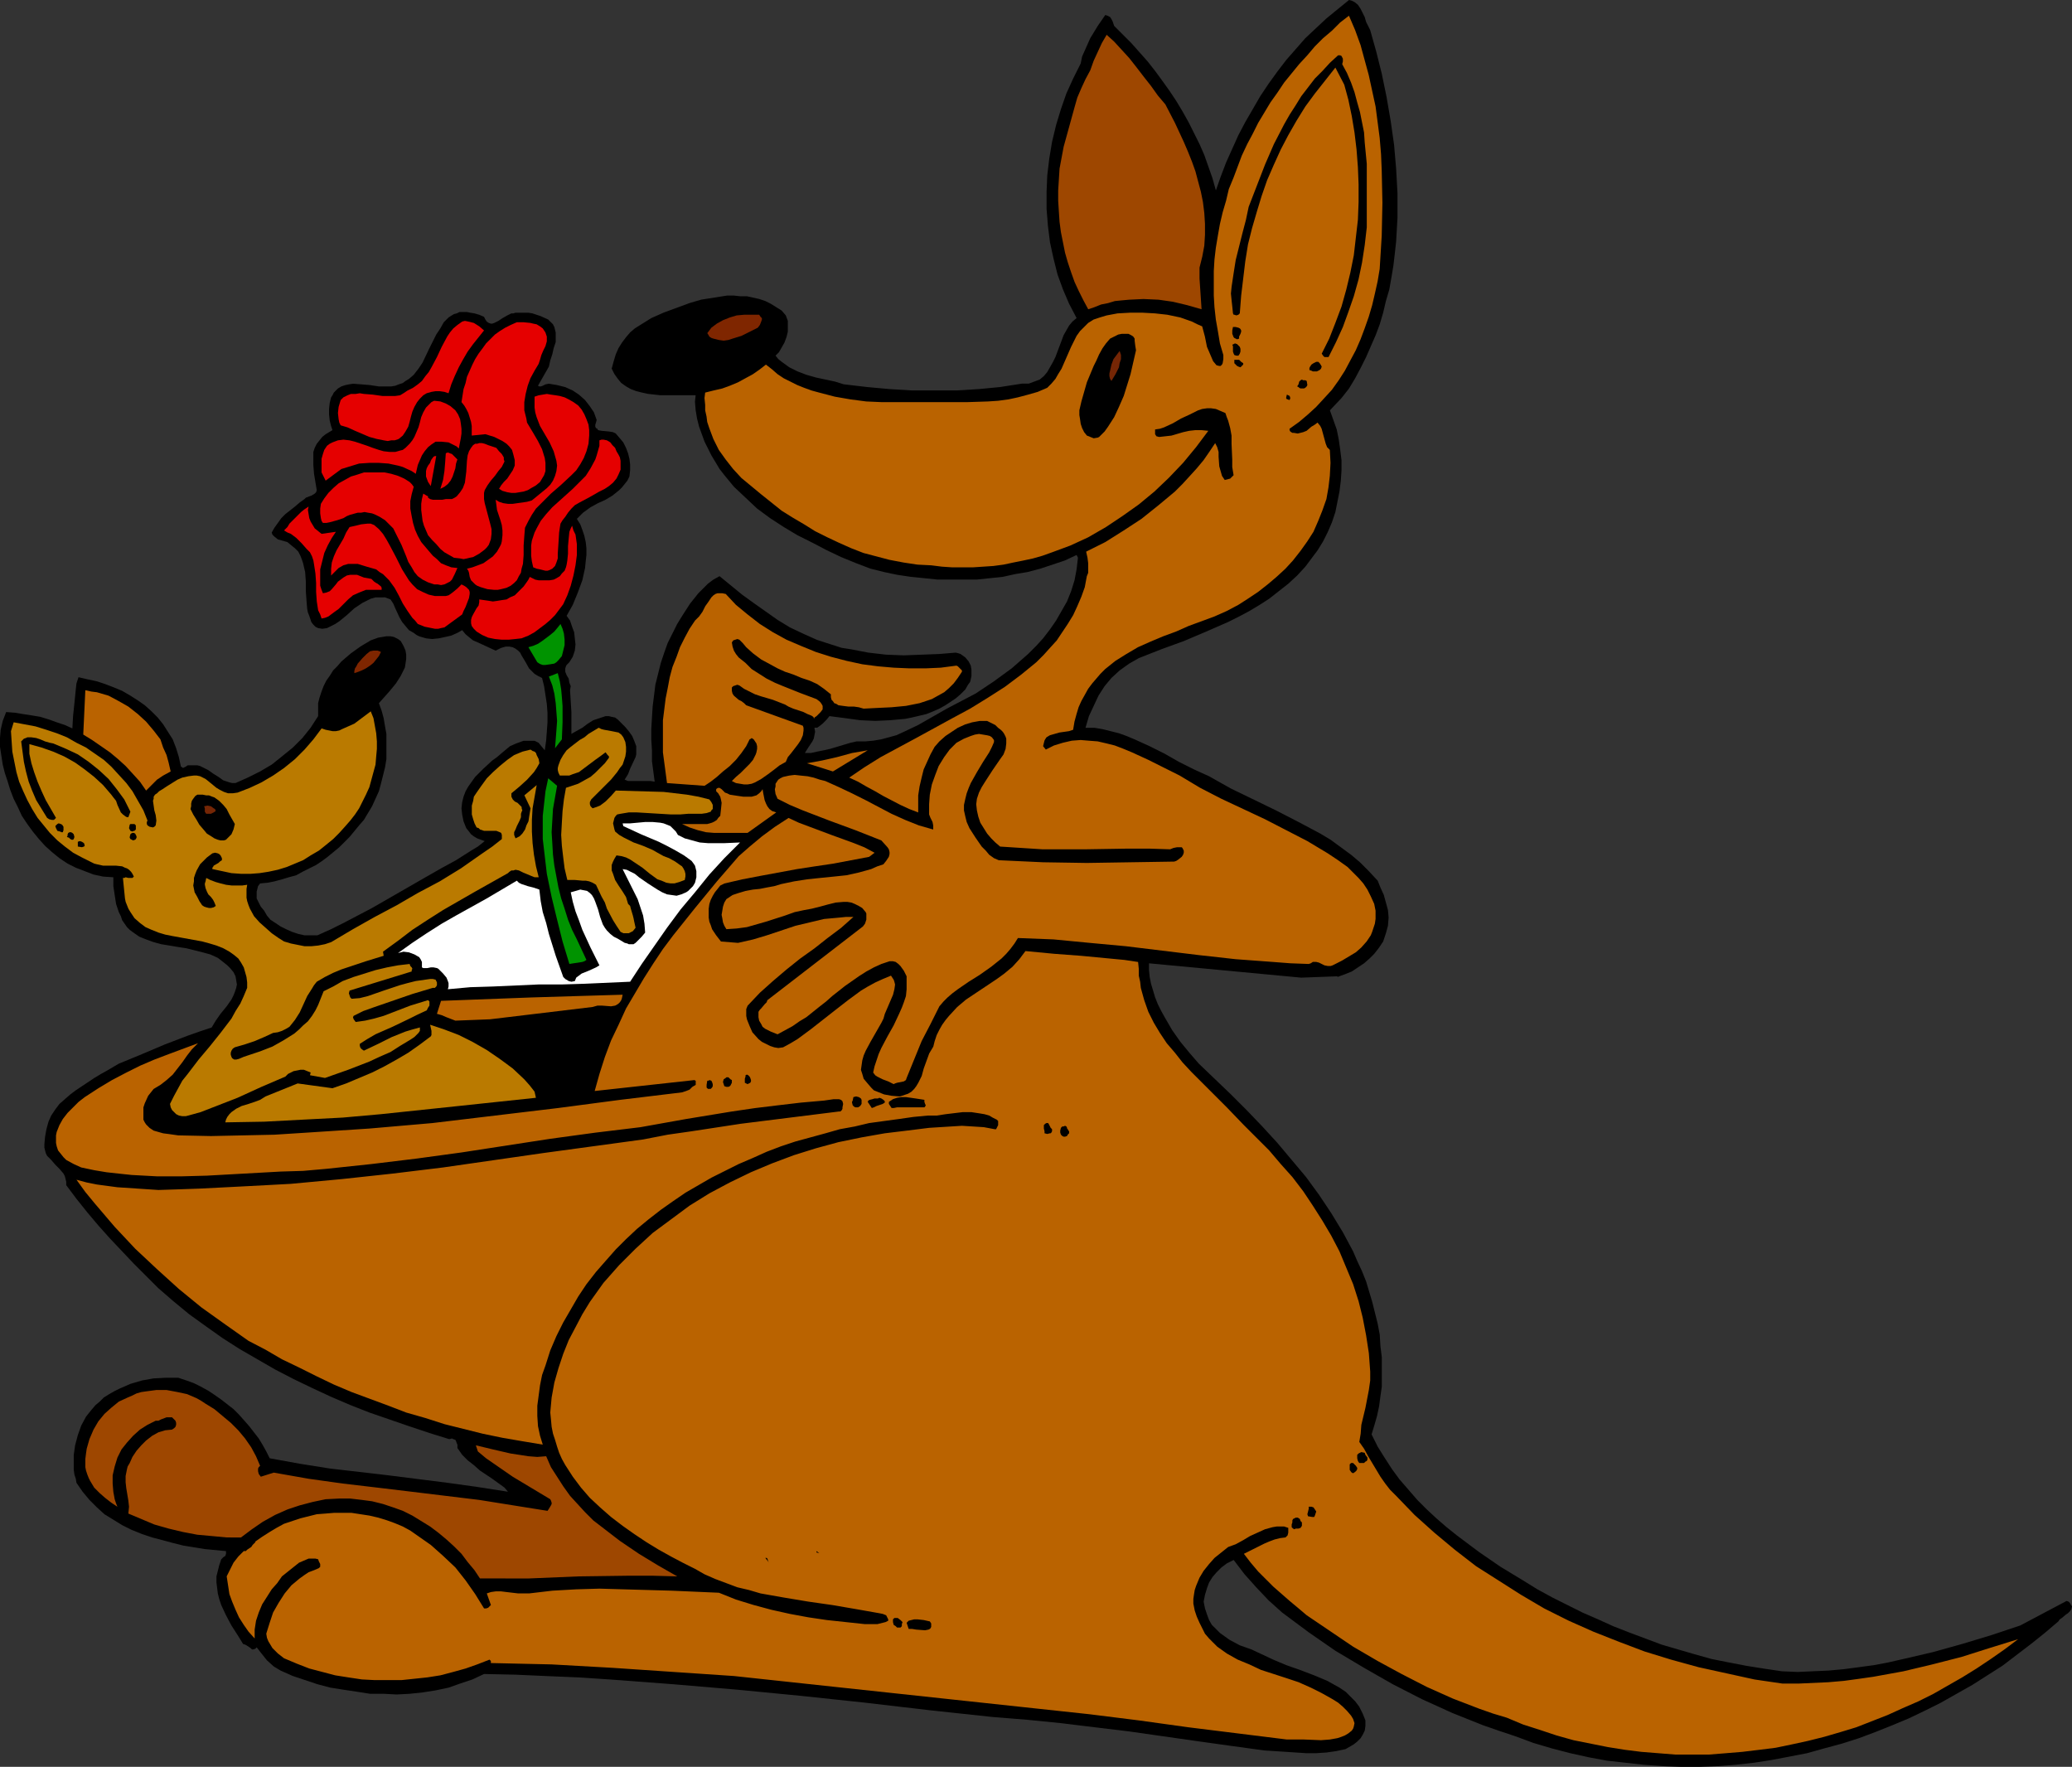 <?xml version="1.0" encoding="UTF-8" standalone="no"?>
<svg
   version="1.0"
   width="129.766mm"
   height="110.653mm"
   id="svg64"
   sodipodi:docname="Kangaroo &amp; Baby 2.wmf"
   xmlns:inkscape="http://www.inkscape.org/namespaces/inkscape"
   xmlns:sodipodi="http://sodipodi.sourceforge.net/DTD/sodipodi-0.dtd"
   xmlns="http://www.w3.org/2000/svg"
   xmlns:svg="http://www.w3.org/2000/svg">
  <rect width="100%" height="100%" fill="#333333" stroke="none"/>
  <sodipodi:namedview
     id="namedview64"
     pagecolor="#ffffff"
     bordercolor="#000000"
     borderopacity="0.25"
     inkscape:showpageshadow="2"
     inkscape:pageopacity="0.0"
     inkscape:pagecheckerboard="0"
     inkscape:deskcolor="#d1d1d1"
     inkscape:document-units="mm" />
  <defs
     id="defs1">
    <pattern
       id="WMFhbasepattern"
       patternUnits="userSpaceOnUse"
       width="6"
       height="6"
       x="0"
       y="0" />
  </defs>
  <path
     style="fill:#000000;fill-opacity:1;fill-rule:evenodd;stroke:none"
     d="m 487.223,383.797 -3.232,2.747 -3.232,2.586 -3.394,2.586 -3.394,2.586 -3.555,2.262 -3.555,2.262 -3.717,2.101 -3.717,2.101 -3.878,1.939 -3.717,1.778 -3.878,1.616 -4.04,1.616 -3.878,1.454 -4.04,1.293 -4.202,1.131 -4.04,1.131 -4.202,0.808 -4.202,0.808 -4.202,0.646 -4.363,0.485 -4.202,0.323 -4.363,0.162 h -4.363 l -4.202,-0.162 -4.525,-0.323 -4.363,-0.485 -4.363,-0.485 -4.363,-0.808 -4.363,-0.97 -4.363,-1.131 -4.363,-1.293 -4.363,-1.616 -3.878,-1.293 -3.717,-1.293 -7.272,-2.909 -3.555,-1.616 -3.555,-1.616 -6.949,-3.555 -6.787,-3.878 -6.787,-4.04 -6.302,-4.363 -6.302,-4.686 -3.232,-2.909 -2.909,-3.07 -2.747,-3.07 -2.586,-3.394 -1.616,0.808 -1.293,0.97 -1.131,1.131 -0.97,1.131 -0.808,1.293 -0.485,1.293 -0.485,1.616 -0.323,1.616 0.323,1.616 0.485,1.454 0.485,1.293 0.646,1.131 0.97,0.97 0.97,0.97 1.131,0.808 1.131,0.808 2.424,1.293 2.747,0.97 5.171,2.424 3.07,1.293 3.232,1.131 3.394,1.293 3.07,1.293 1.454,0.808 1.454,0.808 1.454,0.97 1.131,1.131 1.131,1.131 0.97,1.293 0.808,1.616 0.646,1.616 v 1.293 l -0.162,1.131 -0.485,0.97 -0.485,0.808 -0.808,0.808 -0.808,0.646 -1.939,1.131 -2.262,0.485 -2.262,0.323 -2.424,0.162 h -2.424 l -4.848,-0.323 -5.01,-0.323 -8.242,-1.131 -8.08,-1.131 -7.918,-1.131 -7.918,-1.131 -8.08,-0.97 -7.918,-0.97 -8.08,-0.808 -8.08,-0.646 -15.029,-1.616 -15.19,-1.778 -15.19,-1.616 -15.029,-1.454 -15.19,-1.293 -15.029,-1.131 -7.434,-0.485 -7.595,-0.323 -7.272,-0.323 -7.434,-0.162 -2.747,1.293 -2.909,0.97 -2.747,0.97 -3.07,0.646 -3.07,0.485 -3.07,0.323 -3.07,0.162 -3.07,-0.162 h -3.232 l -3.07,-0.485 -3.232,-0.485 -3.07,-0.485 -3.07,-0.808 -2.909,-0.97 -2.909,-0.97 -2.909,-1.293 -0.808,-0.485 -0.808,-0.485 -1.616,-1.454 -1.293,-1.616 -1.131,-1.454 -0.323,0.323 -0.485,0.162 h -0.323 l -0.323,-0.323 -0.97,-0.646 -0.323,-0.162 -0.485,-0.162 -1.293,-2.101 -1.454,-2.262 -1.293,-2.424 -1.131,-2.424 -0.485,-1.454 -0.323,-1.293 -0.162,-1.293 -0.162,-1.293 v -1.454 l 0.323,-1.293 0.323,-1.293 0.485,-1.454 0.485,-0.485 0.485,-0.323 0.162,-0.485 v -0.323 -0.323 l -5.01,-0.485 -5.01,-0.808 -2.586,-0.646 -2.424,-0.646 -2.424,-0.646 -2.424,-0.808 -2.424,-0.97 -2.262,-1.131 -2.101,-1.293 -2.101,-1.293 -1.778,-1.616 -1.778,-1.778 -1.616,-1.939 -1.454,-2.101 -0.162,-0.97 -0.323,-0.97 -0.162,-1.131 v -1.131 -2.424 l 0.323,-2.262 0.646,-2.424 0.808,-2.262 1.131,-2.101 0.646,-0.808 0.646,-0.808 0.97,-1.131 0.97,-0.808 0.97,-0.97 1.293,-0.808 1.131,-0.646 1.293,-0.646 2.586,-1.131 2.747,-0.808 2.747,-0.485 3.07,-0.162 h 2.747 l 1.939,0.646 1.778,0.646 1.616,0.808 1.778,0.97 1.454,0.97 1.616,1.131 1.454,1.131 1.454,1.131 1.293,1.293 1.293,1.454 1.131,1.293 1.131,1.454 1.131,1.454 0.97,1.616 0.808,1.454 0.808,1.616 7.11,1.293 7.11,1.131 6.949,0.808 6.949,0.808 14.059,1.778 6.949,0.97 7.272,1.131 -0.808,-0.97 -2.909,-2.101 -2.909,-1.939 -1.454,-1.293 -1.454,-1.131 -1.293,-1.293 -1.131,-1.616 v -0.808 l -0.162,-0.323 -0.162,-0.485 -0.162,-0.323 -0.485,-0.162 -0.323,-0.162 -0.646,0.162 -4.686,-1.454 -4.848,-1.616 -4.686,-1.616 -4.686,-1.616 -4.525,-1.778 -4.525,-1.939 -4.525,-2.101 -4.363,-2.101 -4.363,-2.262 -4.202,-2.424 -4.202,-2.424 -4.04,-2.586 -3.878,-2.747 -4.04,-2.909 -3.717,-3.07 -3.555,-3.07 -5.818,-5.818 -5.656,-5.979 -2.747,-3.07 -2.586,-3.07 -2.586,-3.232 -2.424,-3.232 v -0.808 l -0.162,-0.646 -0.162,-0.646 -0.323,-0.646 -0.97,-1.131 -0.97,-0.97 -0.97,-1.131 -0.97,-0.97 -0.323,-0.646 -0.162,-0.646 -0.162,-0.646 v -0.808 l 0.162,-1.778 0.323,-1.778 0.485,-1.778 0.646,-1.454 0.97,-1.454 0.97,-1.293 1.293,-1.131 1.293,-1.131 1.293,-0.97 1.454,-0.97 2.909,-1.939 1.616,-0.97 1.454,-0.808 2.747,-1.616 5.494,-2.262 5.333,-2.262 5.494,-2.101 2.747,-0.97 2.909,-0.97 0.97,-1.616 1.131,-1.616 1.454,-1.778 1.131,-1.616 0.485,-0.97 0.323,-0.808 0.323,-0.97 0.162,-0.808 -0.162,-0.97 -0.162,-0.97 -0.485,-0.97 -0.808,-0.97 -0.646,-0.646 -0.808,-0.646 -1.454,-1.131 -1.778,-0.808 -1.778,-0.485 -1.939,-0.485 -1.939,-0.485 -2.101,-0.323 -3.878,-0.646 -1.778,-0.485 -1.778,-0.646 -1.616,-0.646 -1.616,-1.131 -0.646,-0.485 -0.646,-0.646 -1.131,-1.616 -0.323,-0.97 -0.485,-0.97 -0.646,-1.939 -0.323,-2.101 -0.323,-2.101 v -2.101 l -2.424,-0.162 -2.262,-0.485 -2.101,-0.808 -2.101,-0.808 -1.939,-0.97 -1.939,-1.293 -1.778,-1.454 -1.616,-1.454 L 9.211,198.605 7.757,196.827 6.464,195.05 5.171,193.111 4.202,191.01 3.232,189.071 2.424,186.97 1.778,184.869 1.131,182.93 0.646,180.991 0.323,178.89 0,176.789 v -2.101 l 0.162,-1.939 0.485,-2.101 0.808,-2.101 2.101,0.162 1.939,0.323 2.101,0.323 1.939,0.323 2.101,0.646 1.778,0.646 1.939,0.646 1.778,0.808 0.162,-2.909 0.323,-3.07 0.323,-3.232 0.162,-1.454 0.485,-1.454 2.101,0.485 2.262,0.485 1.939,0.646 2.101,0.808 1.939,0.808 1.939,1.131 1.778,1.131 1.616,1.131 1.616,1.454 1.454,1.454 1.293,1.616 1.131,1.778 1.131,1.778 0.808,2.101 0.646,2.101 0.485,2.262 0.323,0.162 0.162,0.162 0.646,-0.323 0.485,-0.323 h 0.323 0.323 0.808 0.808 l 0.646,0.162 0.646,0.323 1.293,0.646 1.131,0.808 1.293,0.808 1.131,0.808 1.454,0.485 0.646,0.162 h 0.808 l 2.909,-1.293 2.909,-1.454 2.747,-1.616 2.424,-1.939 2.586,-2.101 2.262,-2.262 1.939,-2.424 1.778,-2.747 v -1.454 -1.616 l 0.323,-1.293 0.485,-1.454 0.485,-1.293 0.646,-1.293 0.808,-1.131 0.808,-1.293 0.97,-0.97 0.97,-1.131 2.262,-1.939 2.262,-1.616 2.424,-1.454 1.778,-0.646 0.97,-0.162 0.97,-0.162 h 0.97 l 0.808,0.162 0.97,0.485 0.646,0.485 0.646,1.131 0.485,1.131 0.162,0.97 v 0.97 l -0.162,1.131 -0.162,0.97 -0.485,0.97 -0.485,0.97 -1.131,1.778 -1.454,1.778 -1.293,1.454 -1.293,1.454 0.646,1.778 0.485,1.778 0.323,1.939 0.323,1.778 v 2.101 1.939 1.939 l -0.323,1.939 -0.485,1.939 -0.485,1.939 -0.485,1.778 -0.808,1.778 -0.808,1.778 -0.97,1.616 -0.97,1.616 -1.131,1.293 -2.262,2.747 -2.424,2.424 -2.747,2.262 -1.293,0.97 -1.454,0.97 -1.616,0.808 -1.616,0.808 -1.454,0.808 -1.778,0.485 -1.616,0.485 -1.778,0.485 -1.616,0.323 -1.778,0.162 -0.485,0.646 -0.162,0.646 -0.162,0.646 v 0.485 1.131 l 0.485,0.97 0.485,0.97 0.808,0.97 0.646,1.131 0.808,0.97 2.424,1.616 1.293,0.646 1.454,0.646 1.454,0.485 1.454,0.323 h 1.454 1.616 l 3.232,-1.454 3.232,-1.616 6.464,-3.394 6.464,-3.717 6.464,-3.717 3.394,-1.939 3.555,-1.939 3.555,-2.262 1.616,-0.97 1.616,-1.293 -1.778,-0.646 -0.808,-0.485 -0.646,-0.485 -0.485,-0.646 -0.646,-0.808 -0.323,-0.808 -0.323,-0.808 -0.323,-1.616 -0.162,-1.454 0.162,-1.454 0.323,-1.293 0.485,-1.293 0.646,-1.131 0.808,-1.131 0.808,-1.131 1.939,-1.939 2.101,-1.939 1.131,-0.808 1.131,-0.97 1.939,-1.616 1.454,-0.646 1.778,-0.646 h 0.808 0.97 0.808 l 0.97,0.485 1.454,1.778 0.323,-2.262 0.162,-2.101 0.162,-2.262 v -2.262 l -0.162,-2.101 -0.323,-2.101 -0.323,-2.101 -0.485,-1.939 -0.97,-0.485 -0.808,-0.485 -0.646,-0.646 -0.646,-0.646 -0.808,-1.454 -0.97,-1.616 -0.323,-0.646 -0.485,-0.485 -0.646,-0.485 -0.646,-0.323 -0.808,-0.162 h -0.808 l -1.131,0.323 -1.293,0.646 -2.101,-0.97 -2.101,-0.97 -1.131,-0.485 -0.808,-0.646 -0.97,-0.808 -0.808,-0.97 -1.131,0.646 -1.454,0.646 -1.454,0.323 -1.454,0.323 -1.616,0.162 -1.454,-0.162 -1.616,-0.485 -0.646,-0.323 -0.646,-0.485 -1.131,-0.646 -0.808,-0.97 -0.808,-0.97 -0.646,-1.131 -0.97,-2.101 -0.485,-1.131 -0.646,-0.97 -1.293,-0.485 H 90.011 88.88 l -1.131,0.323 -0.97,0.485 -0.97,0.485 -1.939,1.293 -1.778,1.616 -1.778,1.454 -0.97,0.646 -0.97,0.485 -0.97,0.485 -1.131,0.162 -0.97,-0.162 -0.646,-0.323 -0.485,-0.485 -0.485,-0.646 -0.485,-1.454 -0.323,-0.808 -0.162,-0.808 -0.162,-1.939 -0.162,-2.262 v -2.262 l -0.162,-2.262 -0.485,-2.101 -0.323,-0.97 -0.323,-0.808 -0.485,-0.97 -0.808,-0.808 -0.808,-0.646 -0.97,-0.808 -1.131,-0.323 -1.131,-0.323 -0.808,-0.646 -0.485,-0.485 -0.162,-0.485 0.646,-1.131 0.808,-1.131 0.808,-1.131 0.97,-0.97 2.262,-1.778 1.131,-0.97 1.131,-0.808 0.323,-0.323 0.808,-0.323 0.485,-0.162 0.808,-0.485 0.323,-0.323 0.162,-0.485 -0.323,-1.939 -0.323,-1.939 -0.162,-2.101 v -1.939 -1.131 l 0.323,-0.97 0.485,-0.97 0.646,-0.808 0.646,-0.808 0.808,-0.646 0.808,-0.485 0.808,-0.485 -0.323,-0.97 -0.323,-1.293 -0.162,-1.454 v -1.293 l 0.162,-1.454 0.323,-1.293 0.323,-0.485 0.323,-0.646 0.485,-0.485 0.485,-0.485 0.808,-0.485 0.97,-0.323 0.808,-0.162 0.97,-0.162 2.101,0.162 1.939,0.162 2.101,0.323 h 1.939 0.97 l 0.97,-0.162 0.808,-0.323 0.97,-0.323 0.646,-0.485 0.808,-0.485 1.131,-0.97 1.131,-1.454 0.97,-1.454 1.616,-3.394 0.808,-1.616 0.808,-1.616 0.97,-1.454 0.808,-1.454 1.131,-1.131 0.485,-0.323 0.808,-0.485 0.646,-0.162 0.646,-0.323 h 0.808 0.97 l 0.808,0.162 0.97,0.162 1.131,0.323 1.131,0.485 0.323,0.646 0.323,0.485 0.485,0.323 0.485,0.162 h 0.323 l 0.485,-0.162 0.97,-0.485 0.97,-0.646 1.131,-0.646 0.97,-0.485 h 0.485 l 0.485,-0.162 h 0.97 0.97 1.131 l 0.97,0.162 1.939,0.646 1.778,0.808 0.646,0.646 0.485,0.485 0.323,0.646 0.323,1.293 v 0.808 1.454 l -0.485,1.454 -0.323,1.454 -0.485,1.454 -0.323,1.454 -2.586,4.525 0.323,0.162 h 0.323 l 0.485,-0.162 0.646,-0.323 0.808,-0.162 1.939,0.323 1.939,0.485 1.778,0.808 1.454,0.97 1.454,1.293 1.131,1.454 0.97,1.454 0.646,1.778 -0.162,0.646 -0.162,0.485 v 0.485 l 0.162,0.323 0.323,0.162 0.162,0.323 0.808,0.162 1.778,0.162 0.97,0.162 0.646,0.323 0.97,1.131 0.808,0.97 0.646,1.293 0.485,1.293 0.323,1.293 0.162,1.293 v 1.454 l -0.162,1.454 -0.485,0.97 -0.646,0.808 -0.646,0.808 -0.646,0.646 -1.616,1.293 -1.616,0.97 -1.778,0.808 -1.778,0.97 -1.778,1.293 -0.646,0.646 -0.808,0.808 0.808,1.293 0.485,1.293 0.485,1.454 0.323,1.454 0.162,1.454 v 1.616 l -0.162,1.454 -0.162,1.616 -0.646,2.909 -1.131,3.07 -1.131,2.747 -1.454,2.586 0.808,1.131 0.485,1.454 0.485,1.293 0.162,1.454 0.162,1.454 -0.162,1.454 -0.485,1.454 -0.808,1.293 -0.323,0.323 -0.323,0.323 -0.162,0.323 -0.162,0.485 v 0.808 l 0.323,0.808 0.485,0.808 0.162,0.97 0.323,0.808 -0.162,0.97 0.162,2.586 0.162,2.586 v 2.586 2.586 l 1.131,-0.646 1.454,-0.808 1.293,-0.97 1.293,-0.808 1.454,-0.485 1.454,-0.485 h 0.808 l 0.646,0.162 0.808,0.162 0.646,0.485 1.778,1.778 0.808,0.97 0.808,1.131 0.485,1.131 0.485,1.293 v 1.293 0.646 l -0.162,0.646 -1.293,2.747 -0.485,1.293 -0.808,1.293 0.808,0.323 h 0.97 1.778 0.808 1.778 l 0.97,0.162 -0.323,-2.424 -0.323,-2.424 v -2.586 l -0.162,-2.586 v -2.424 l 0.162,-2.747 0.162,-2.586 0.323,-2.586 0.323,-2.586 0.646,-2.586 0.646,-2.586 0.808,-2.424 0.808,-2.262 1.131,-2.262 1.131,-2.262 1.293,-2.101 1.778,-2.747 1.939,-2.424 1.131,-1.131 1.131,-1.131 1.293,-0.97 1.454,-0.808 5.333,4.363 2.909,2.101 2.747,1.939 2.747,1.939 2.909,1.778 3.07,1.454 3.232,1.454 1.939,0.646 4.04,1.293 2.101,0.323 4.202,0.808 4.202,0.485 4.202,0.162 4.202,-0.162 4.202,-0.162 3.878,-0.323 0.646,0.162 0.485,0.162 1.131,0.808 0.808,0.97 0.485,0.97 0.162,0.97 v 0.808 0.646 l -0.162,0.808 -0.162,0.646 -0.485,0.646 -0.646,1.131 -1.131,1.131 -1.131,0.97 -2.424,1.616 -1.454,0.808 -1.454,0.646 -1.616,0.646 -3.394,0.808 -1.616,0.323 -3.555,0.323 -3.555,0.162 -3.555,-0.162 -3.555,-0.485 -3.717,-0.485 -0.646,0.808 -0.97,0.97 -0.808,0.646 -0.485,0.323 h -0.646 l 0.162,0.97 -0.162,0.808 -0.162,0.808 -0.323,0.646 -0.97,1.454 -0.808,1.293 h 1.454 l 1.454,-0.323 1.616,-0.323 1.454,-0.323 3.232,-0.97 1.616,-0.485 1.454,-0.323 h 2.101 l 1.778,-0.162 1.939,-0.323 1.778,-0.485 1.778,-0.485 1.778,-0.808 3.394,-1.616 3.394,-1.939 3.394,-1.939 3.394,-1.778 3.394,-1.778 4.363,-2.909 4.202,-3.07 3.878,-3.394 1.939,-1.939 1.616,-1.778 1.616,-2.101 1.454,-2.101 1.293,-2.262 1.293,-2.262 0.97,-2.424 0.808,-2.586 0.485,-2.586 0.323,-2.747 -0.323,-0.646 -2.747,1.293 -2.909,0.97 -2.909,0.97 -3.07,0.808 -2.909,0.485 -2.909,0.646 -3.07,0.323 -3.07,0.323 h -3.07 -3.07 -3.232 l -3.07,-0.323 -3.232,-0.323 -3.232,-0.485 -3.07,-0.646 -3.232,-0.808 -3.394,-1.293 -3.555,-1.454 -3.394,-1.616 -3.394,-1.778 -3.555,-1.778 -3.232,-1.939 -3.232,-2.101 -3.07,-2.262 -2.747,-2.586 -2.747,-2.586 -2.262,-2.747 -1.131,-1.454 -0.97,-1.616 -0.97,-1.616 -0.808,-1.616 -0.808,-1.616 -0.646,-1.778 -0.646,-1.778 -0.485,-1.939 -0.323,-1.939 -0.162,-1.939 v -0.162 l 0.162,-1.454 h -2.586 -2.909 -2.909 l -2.909,-0.323 -1.454,-0.323 -1.293,-0.323 -1.293,-0.485 -1.131,-0.646 -1.131,-0.808 -0.808,-0.97 -0.808,-1.131 -0.646,-1.293 0.485,-1.778 0.485,-1.616 0.646,-1.454 0.808,-1.293 0.97,-1.293 0.97,-1.131 1.131,-0.97 1.293,-0.808 1.293,-0.808 1.293,-0.808 2.909,-1.293 3.07,-1.131 3.07,-1.131 2.747,-0.808 3.07,-0.485 3.07,-0.485 h 1.616 l 1.454,0.162 h 1.616 l 1.454,0.323 1.454,0.323 1.454,0.485 1.293,0.646 1.293,0.808 1.293,0.808 0.97,1.131 0.485,1.293 v 1.293 1.293 l -0.323,1.293 -0.485,1.293 -0.646,1.131 -0.646,1.131 -0.808,0.808 0.646,0.808 0.808,0.646 1.778,1.293 1.939,0.97 2.101,0.808 2.262,0.646 2.262,0.485 2.262,0.485 2.101,0.646 5.494,0.646 5.333,0.485 5.333,0.323 h 5.333 5.171 l 5.333,-0.323 5.01,-0.485 5.171,-0.808 h 0.808 0.808 l 1.293,-0.485 1.293,-0.485 0.97,-0.808 0.808,-0.97 0.646,-1.131 0.646,-1.131 0.646,-1.293 0.485,-1.293 0.485,-1.293 0.97,-2.586 0.646,-1.131 0.646,-1.131 0.808,-0.97 0.97,-0.808 -1.778,-3.394 -1.454,-3.394 -1.293,-3.555 -0.97,-3.878 -0.808,-3.717 -0.485,-3.878 -0.323,-4.04 v -4.04 l 0.162,-3.878 0.485,-4.04 0.646,-3.878 0.97,-4.04 1.131,-3.717 1.293,-3.717 1.616,-3.555 1.778,-3.555 0.323,-1.616 0.646,-1.454 0.646,-1.454 0.646,-1.454 1.778,-2.909 1.778,-2.586 0.485,0.162 0.323,0.162 0.323,0.162 0.323,0.485 0.323,0.646 0.323,0.97 4.04,4.04 3.878,4.363 1.778,2.262 1.778,2.424 1.616,2.262 1.616,2.424 1.454,2.424 1.454,2.586 1.293,2.586 1.293,2.586 1.131,2.586 0.97,2.747 0.97,2.747 0.808,2.909 1.131,-3.232 1.293,-3.394 1.454,-3.232 1.454,-3.232 1.616,-3.07 1.778,-3.07 1.778,-3.07 1.939,-2.909 2.101,-2.909 2.101,-2.747 2.262,-2.586 2.262,-2.586 2.586,-2.424 2.424,-2.262 L 316.736,2.101 319.321,0 l 0.646,0.162 0.646,0.323 0.808,0.646 0.646,0.97 0.485,0.97 0.485,0.97 0.323,1.131 0.485,0.97 0.485,0.97 1.454,5.171 1.293,5.171 1.131,5.494 0.97,5.656 0.808,5.656 0.485,5.656 0.323,5.818 v 5.818 l -0.323,5.656 -0.323,2.909 -0.323,2.747 -0.485,2.909 -0.485,2.747 -0.808,2.747 -0.646,2.747 -0.808,2.747 -0.97,2.586 -1.131,2.586 -1.131,2.586 -1.293,2.586 -1.293,2.424 -1.454,2.424 -1.778,2.262 -2.747,2.909 0.808,2.262 0.808,2.262 0.485,2.424 0.323,2.262 0.323,2.586 v 2.424 l -0.162,2.424 -0.323,2.586 -0.485,2.424 -0.485,2.424 -0.808,2.424 -0.97,2.262 -1.131,2.262 -1.293,2.101 -1.454,1.939 -1.454,1.939 -1.939,2.101 -2.101,1.939 -2.262,1.778 -2.262,1.778 -2.262,1.454 -2.424,1.454 -2.424,1.293 -2.586,1.293 -5.171,2.262 -5.333,2.262 -5.333,1.939 -5.333,2.101 -1.131,0.646 -1.131,0.646 -1.131,0.808 -1.131,0.808 -1.939,1.778 -1.616,1.939 -1.454,2.262 -1.131,2.424 -1.131,2.424 -0.808,2.747 h 2.101 l 1.939,0.323 1.939,0.485 1.939,0.485 1.778,0.646 1.939,0.808 3.555,1.616 3.555,1.778 3.394,1.939 3.555,1.778 3.555,1.616 2.586,1.454 2.586,1.454 5.333,2.586 5.333,2.586 5.333,2.747 5.171,2.747 2.424,1.454 2.424,1.778 2.424,1.778 2.101,1.778 2.101,2.101 2.101,2.262 0.646,1.616 0.808,1.778 0.485,1.778 0.485,1.778 0.162,1.778 -0.162,1.939 -0.485,1.778 -0.646,1.939 -0.97,1.454 -1.131,1.454 -1.131,1.131 -1.293,1.131 -1.454,0.97 -1.454,0.97 -1.616,0.646 -1.778,0.646 v -0.162 l -8.565,0.323 -36.037,-3.394 v 1.616 l 0.162,1.616 0.323,1.616 0.485,1.616 0.485,1.616 0.646,1.616 0.808,1.616 0.808,1.454 1.778,3.07 1.939,2.747 2.262,2.747 2.101,2.424 7.595,7.272 3.717,3.717 3.717,3.878 3.555,3.878 3.394,4.04 3.394,4.04 3.07,4.202 2.909,4.363 2.747,4.525 2.424,4.525 0.97,2.262 1.131,2.424 0.97,2.424 1.454,4.848 0.646,2.586 0.646,2.586 0.485,2.586 0.162,2.747 0.323,2.586 v 2.262 2.262 2.424 l -0.323,2.262 -0.323,2.424 -0.485,2.262 -0.646,2.262 -0.646,2.101 1.454,2.909 1.616,2.586 1.778,2.747 1.778,2.424 2.101,2.424 2.101,2.424 2.262,2.262 2.262,2.101 2.424,2.101 2.424,1.939 2.586,1.939 2.586,1.939 5.171,3.555 5.333,3.232 3.394,2.101 3.555,1.939 3.555,1.778 3.555,1.778 3.717,1.616 3.555,1.616 3.717,1.454 3.878,1.454 3.878,1.454 3.878,1.131 3.878,1.131 4.04,1.131 4.04,0.808 4.202,0.808 4.04,0.646 4.363,0.646 3.717,0.162 3.555,-0.162 3.717,-0.162 3.555,-0.323 3.717,-0.485 3.555,-0.485 3.394,-0.646 3.555,-0.808 6.949,-1.616 6.949,-1.939 6.949,-2.101 6.787,-2.262 10.989,-5.818 0.485,0.162 0.323,0.323 0.162,0.323 0.323,0.485 -0.162,0.646 -0.323,0.485 -0.485,0.485 -0.485,0.323 -0.97,0.808 -0.485,0.323 z"
     id="path1" />
  <path
     style="fill:#ba6300;fill-opacity:1;fill-rule:evenodd;stroke:none"
     d="m 356.651,406.583 -3.232,-0.97 -3.232,-1.131 -6.302,-2.424 -6.141,-2.747 -5.979,-3.07 -5.656,-3.07 -5.818,-3.394 -5.494,-3.717 -5.494,-3.717 -2.101,-1.778 -1.939,-1.616 -3.878,-3.394 -1.778,-1.778 -1.778,-1.778 -1.778,-2.101 -1.616,-2.101 2.262,-1.131 2.586,-1.293 1.131,-0.485 1.293,-0.485 1.293,-0.323 1.293,-0.162 0.323,-0.323 0.162,-0.162 0.162,-0.646 v -0.646 -0.485 l -0.97,-0.323 h -0.97 -0.808 l -0.97,0.162 -1.778,0.485 -1.778,0.808 -1.778,0.808 -1.616,0.97 -1.778,0.97 -1.778,0.646 -1.616,1.293 -1.616,1.293 -1.293,1.454 -1.293,1.616 -0.97,1.616 -0.808,1.939 -0.323,0.97 -0.162,0.97 -0.162,1.131 v 1.131 l 0.323,1.616 0.485,1.454 0.646,1.454 0.646,1.293 0.646,1.293 0.97,1.131 0.97,0.97 0.97,0.97 1.131,0.808 1.131,0.808 2.586,1.454 2.747,1.131 2.747,1.293 5.979,1.939 2.909,0.97 2.909,1.293 2.586,1.293 2.586,1.454 1.293,0.808 1.131,0.97 0.97,0.97 0.97,1.131 0.485,0.808 0.323,0.97 -0.162,0.808 -0.162,0.485 -0.323,0.485 -0.808,0.646 -0.808,0.485 -0.808,0.323 -0.97,0.323 -1.778,0.323 -2.101,0.162 -4.04,-0.162 h -2.101 -1.939 l -23.432,-2.909 -11.635,-1.616 -11.635,-1.454 -84.194,-9.05 v 0 l -14.382,-0.97 -14.382,-0.97 -14.382,-0.808 -7.272,-0.162 -7.11,-0.162 v -0.162 -0.323 l -0.162,-0.162 -0.162,-0.162 -2.909,1.131 -2.747,0.97 -2.909,0.808 -3.07,0.808 -3.07,0.485 -3.07,0.323 -3.07,0.323 H 91.95 88.718 l -3.07,-0.162 -3.232,-0.485 -3.07,-0.485 -3.07,-0.808 -3.07,-0.808 -2.909,-1.131 -3.07,-1.293 -1.454,-1.131 -1.293,-1.293 -0.485,-0.808 -0.485,-0.808 -0.323,-0.808 -0.162,-0.97 0.808,-2.586 0.808,-2.424 1.293,-2.262 1.454,-2.262 1.616,-1.939 0.97,-0.808 0.97,-0.808 1.131,-0.808 0.97,-0.646 1.293,-0.485 1.131,-0.485 0.323,-0.323 v -0.162 -0.485 l -0.162,-0.323 -0.162,-0.323 -0.162,-0.485 -0.646,-0.162 h -0.646 -0.97 l -1.131,0.485 -1.131,0.485 -4.04,3.232 -1.131,1.616 -1.293,1.454 -1.131,1.778 -1.131,1.778 -0.808,1.939 -0.646,1.939 -0.323,2.101 v 0.97 1.131 l -1.454,-1.616 -1.131,-1.616 -1.131,-1.778 -0.808,-1.778 -0.808,-1.939 -0.646,-1.778 -0.323,-2.101 -0.323,-2.101 0.808,-1.616 0.808,-1.616 1.131,-1.454 0.646,-0.646 0.646,-0.646 h 0.485 l 0.323,-0.323 0.97,-0.646 0.323,-0.485 0.323,-0.323 0.323,-0.323 v -0.162 l 1.616,-1.131 1.778,-1.131 1.616,-0.97 1.778,-0.97 1.939,-0.646 1.939,-0.646 1.939,-0.485 1.939,-0.485 2.101,-0.162 1.939,-0.162 h 2.101 2.101 l 2.101,0.323 2.101,0.323 2.101,0.485 2.101,0.646 1.778,0.646 1.939,0.808 1.778,0.97 1.616,1.131 1.616,1.131 1.616,1.131 2.909,2.586 2.909,2.747 2.424,3.07 2.262,3.232 2.101,3.394 h 0.485 l 0.485,-0.162 0.323,-0.323 0.323,-0.323 -0.97,-2.747 0.97,-0.323 1.131,-0.162 h 1.293 l 1.293,0.162 2.747,0.323 h 1.293 1.293 l 5.494,-0.646 5.656,-0.323 5.494,-0.162 5.656,0.162 11.474,0.323 11.15,0.485 4.04,1.616 4.202,1.293 4.202,1.131 4.363,0.97 4.363,0.808 4.363,0.646 9.05,0.97 h 1.293 1.616 l 1.293,-0.323 0.646,-0.162 0.646,-0.323 v -0.323 l -0.162,-0.323 -0.323,-0.646 -0.808,-0.323 -0.808,-0.162 -5.494,-0.97 -5.656,-0.97 -5.656,-0.808 -5.818,-0.97 -5.494,-0.97 -2.747,-0.808 -2.747,-0.646 -2.586,-0.97 -2.586,-0.97 -2.586,-1.131 -2.262,-1.293 -2.909,-1.454 -2.747,-1.454 -2.909,-1.616 -2.909,-1.778 -2.909,-1.939 -2.747,-1.939 -2.747,-2.101 -2.586,-2.262 -2.424,-2.262 -2.101,-2.424 -1.939,-2.586 -1.778,-2.747 -0.808,-1.454 -0.646,-1.454 -0.485,-1.454 -0.485,-1.616 -0.485,-1.454 -0.323,-1.616 -0.162,-1.778 -0.162,-1.616 0.162,-1.778 0.162,-1.778 0.646,-3.555 0.97,-3.394 1.131,-3.394 1.293,-3.232 1.616,-3.07 1.616,-3.07 1.778,-2.909 1.616,-2.262 1.616,-2.262 3.717,-4.202 3.878,-3.878 4.04,-3.717 4.363,-3.232 4.363,-3.232 4.686,-2.909 4.848,-2.586 5.01,-2.424 5.01,-2.101 5.171,-1.939 5.171,-1.616 5.333,-1.454 5.494,-1.131 5.494,-0.97 5.333,-0.646 2.586,-0.323 2.586,-0.323 5.171,-0.323 2.586,-0.162 2.586,0.162 2.586,0.162 2.586,0.485 h 0.323 l 0.162,-0.323 0.323,-0.646 v -0.646 -0.323 l -0.323,-0.323 -0.97,-0.485 -0.808,-0.485 -1.131,-0.323 -0.97,-0.162 -2.101,-0.323 h -2.101 l -4.04,0.485 -2.101,0.323 h -2.101 l -3.394,0.323 -3.394,0.485 -3.555,0.485 -3.555,0.485 -3.394,0.808 -3.555,0.646 -3.394,0.97 -3.555,0.97 -3.555,0.97 -3.394,1.131 -3.394,1.293 -3.232,1.454 -3.394,1.454 -3.232,1.616 -3.232,1.616 -3.07,1.778 -3.07,1.778 -3.07,2.101 -2.747,1.939 -2.909,2.262 -2.747,2.262 -2.586,2.424 -2.424,2.424 -2.424,2.747 -2.262,2.586 -2.262,2.909 -1.939,2.909 -1.778,3.07 -1.778,3.07 -1.616,3.232 -1.454,3.394 -1.131,3.555 -0.808,2.262 -0.485,2.424 -0.323,2.424 -0.323,2.424 v 2.424 l 0.162,2.424 0.485,2.262 0.646,2.101 -4.848,-0.808 -4.686,-0.808 -4.686,-0.97 -4.525,-1.131 -4.525,-1.131 -4.525,-1.454 -4.525,-1.293 -4.202,-1.616 -4.363,-1.616 -4.363,-1.616 -4.202,-1.778 -4.04,-1.939 -4.202,-2.101 -4.04,-1.939 -3.878,-2.262 -4.04,-2.101 -5.494,-3.878 -5.656,-4.04 -5.333,-4.363 -5.171,-4.686 -5.171,-4.848 -4.848,-5.171 -4.686,-5.494 -2.262,-2.747 -2.101,-2.909 2.424,0.646 2.424,0.485 4.848,0.646 4.848,0.323 4.848,0.323 5.01,-0.162 4.686,-0.162 9.534,-0.485 6.141,-0.323 5.979,-0.323 12.12,-1.131 11.958,-1.293 11.958,-1.454 23.594,-3.394 23.755,-3.232 5.818,-1.131 5.656,-0.808 11.635,-1.778 11.635,-1.454 11.635,-1.454 h 0.323 l 0.323,-0.323 0.162,-0.323 v -0.323 l 0.162,-0.808 -0.162,-0.646 -0.323,-0.323 -0.485,-0.162 h -1.293 l -1.131,0.162 -1.131,0.162 -5.494,0.485 -5.494,0.646 -5.333,0.646 -5.494,0.808 -10.827,1.778 -10.827,1.939 -10.666,1.293 -10.666,1.454 -21.008,3.232 -10.666,1.454 -10.666,1.293 -10.666,1.131 -5.494,0.485 -5.333,0.162 -11.635,0.646 -5.818,0.323 -5.979,0.162 h -5.818 l -5.979,-0.323 -3.07,-0.323 -2.909,-0.323 -2.909,-0.485 -3.07,-0.646 -1.778,-0.808 -1.778,-0.97 -0.646,-0.646 -0.646,-0.808 -0.646,-0.808 -0.323,-0.97 -0.162,-0.808 v -0.97 -0.808 l 0.162,-0.808 0.646,-1.616 0.808,-1.454 1.131,-1.454 1.293,-1.293 1.293,-1.293 1.454,-1.131 3.232,-2.101 3.232,-1.939 3.394,-1.778 3.232,-1.616 3.394,-1.454 3.394,-1.293 6.949,-2.586 -1.454,1.454 -1.131,1.454 -1.131,1.616 -1.131,1.454 -1.131,1.454 -1.454,1.293 -1.454,1.131 -0.808,0.485 -0.808,0.485 -0.646,0.808 -0.646,0.808 -0.808,1.778 -0.323,0.97 v 0.97 0.97 0.97 l 0.323,0.646 0.323,0.485 0.808,0.808 0.97,0.646 1.131,0.323 1.131,0.323 1.293,0.162 2.262,0.323 7.757,0.162 7.595,-0.162 7.434,-0.162 7.595,-0.485 7.434,-0.485 7.434,-0.485 14.867,-1.293 14.867,-1.778 14.867,-1.778 14.706,-1.939 14.706,-1.778 0.485,-0.162 0.485,-0.162 0.808,-0.323 0.646,-0.646 0.808,-0.485 v -0.323 -0.323 -0.323 l -0.323,-0.162 -23.594,2.586 1.131,-4.04 1.293,-4.04 1.454,-3.878 1.778,-3.717 1.778,-3.878 2.101,-3.555 2.101,-3.555 2.262,-3.555 2.262,-3.394 2.424,-3.232 5.171,-6.464 5.171,-6.302 5.171,-5.979 1.293,-1.131 1.293,-1.131 2.909,-2.424 3.07,-2.262 3.232,-2.101 2.424,1.131 5.171,1.939 2.586,0.97 5.333,1.939 2.424,0.97 2.424,1.293 -1.293,0.97 -8.565,1.616 -4.363,0.646 -4.202,0.646 -8.726,1.616 -4.202,0.808 -4.202,0.97 -0.97,0.485 -0.646,0.808 -0.646,0.808 -0.485,0.808 -0.485,0.97 -0.323,0.97 -0.162,1.131 v 1.131 0.97 l 0.162,0.97 0.323,0.808 0.323,0.97 0.97,1.454 1.131,1.454 4.04,0.323 3.555,-0.808 3.232,-0.97 6.787,-2.262 3.394,-0.808 3.394,-0.808 3.555,-0.323 1.616,-0.162 h 1.778 l -2.909,2.586 -3.232,2.424 -3.07,2.424 -3.394,2.424 -3.232,2.586 -3.232,2.747 -3.07,2.747 -2.909,3.07 -0.323,0.808 v 0.808 0.808 l 0.162,0.808 0.646,1.616 0.646,1.454 1.454,1.616 0.808,0.646 0.97,0.485 0.97,0.485 0.97,0.323 0.97,0.162 1.131,-0.162 1.778,-0.97 1.616,-0.97 3.07,-2.262 5.979,-4.686 2.909,-2.262 3.07,-2.262 1.616,-0.97 1.778,-0.97 1.778,-0.808 1.939,-0.808 0.323,0.485 0.323,0.485 0.162,0.485 0.162,0.646 -0.162,1.131 -0.323,1.293 -0.97,2.262 -0.485,1.131 -0.485,1.131 -0.323,1.131 -0.485,0.97 -1.293,2.262 -1.293,2.262 -1.131,2.101 -0.485,1.131 -0.323,1.131 -0.162,1.131 -0.162,1.131 0.323,0.97 0.323,1.131 0.808,0.97 0.97,1.131 0.646,0.646 0.808,0.323 0.808,0.323 0.808,0.323 1.778,0.323 1.939,0.162 0.97,-0.323 0.97,-0.323 0.808,-0.485 0.646,-0.646 0.485,-0.646 0.485,-0.808 0.808,-1.616 0.485,-1.778 0.646,-1.778 0.646,-1.778 0.485,-0.808 0.485,-0.808 0.323,-1.293 0.485,-1.454 0.646,-1.293 0.646,-1.131 0.808,-1.131 0.808,-0.97 1.939,-2.101 2.101,-1.778 2.424,-1.616 4.848,-3.232 1.778,-1.293 1.939,-1.616 1.616,-1.778 1.454,-1.939 6.787,0.646 6.464,0.485 6.787,0.646 3.394,0.323 3.232,0.485 0.162,1.616 v 1.616 l 0.323,1.454 0.162,1.454 0.808,2.909 0.97,2.747 1.293,2.586 1.454,2.424 1.616,2.424 1.939,2.262 1.778,2.262 2.101,2.262 4.202,4.202 4.202,4.202 4.04,4.202 3.07,3.07 2.909,2.909 2.747,3.232 2.747,3.07 2.586,3.394 2.262,3.394 2.262,3.555 2.101,3.555 1.939,3.717 1.616,3.878 1.616,3.878 1.293,4.04 0.97,3.878 0.808,4.202 0.646,4.202 0.323,4.363 v 2.101 l -0.323,2.262 -0.808,4.202 -0.97,4.04 -0.162,2.101 -0.323,1.939 1.131,1.616 0.97,1.778 1.939,3.232 0.97,1.616 1.131,1.616 1.131,1.454 1.454,1.454 4.363,4.525 4.686,4.202 4.848,4.04 5.01,3.878 5.333,3.394 5.333,3.394 5.494,3.232 5.818,2.909 5.818,2.586 6.141,2.424 5.979,2.262 6.302,1.939 6.464,1.778 6.626,1.454 6.626,1.454 6.626,0.97 h 3.717 l 3.555,-0.162 3.555,-0.162 3.717,-0.323 3.555,-0.485 3.394,-0.485 7.11,-1.293 6.787,-1.616 6.949,-1.778 6.626,-2.101 6.787,-2.101 -3.232,2.424 -3.232,2.262 -3.394,2.262 -3.394,2.101 -3.394,1.939 -3.394,1.939 -3.555,1.778 -3.717,1.616 -3.555,1.616 -3.717,1.454 -3.717,1.454 -3.717,1.131 -3.878,1.131 -3.878,0.97 -3.717,0.808 -3.878,0.808 -3.878,0.485 -4.04,0.485 -3.878,0.323 -4.04,0.323 h -3.878 -4.04 l -4.04,-0.323 -4.04,-0.323 -3.878,-0.485 -4.04,-0.646 -4.04,-0.808 -4.04,-0.808 -4.04,-1.131 -3.878,-1.293 -4.04,-1.293 z"
     id="path2" />
  <path
     style="fill:#000000;fill-opacity:1;fill-rule:evenodd;stroke:none"
     d="m 321.745,346.306 -0.323,-0.485 -0.162,-0.646 v -0.646 -0.162 l 0.323,-0.323 0.323,-0.162 0.323,-0.162 0.808,0.162 0.162,0.485 0.485,0.646 v 0.323 0.162 l -0.162,0.323 -0.323,0.162 -0.323,0.323 h -0.323 z"
     id="path3" />
  <path
     style="fill:#000000;fill-opacity:1;fill-rule:evenodd;stroke:none"
     d="m 320.291,348.73 -0.323,-0.162 -0.162,-0.162 -0.323,-0.485 v -1.293 l 0.323,-0.323 h 0.162 0.323 l 0.162,0.162 0.485,0.485 0.323,0.485 v 0.323 l -0.162,0.323 -0.323,0.323 z"
     id="path4" />
  <path
     style="fill:#000000;fill-opacity:1;fill-rule:evenodd;stroke:none"
     d="m 310.595,359.073 -0.97,-0.162 -0.162,-0.485 0.162,-0.646 0.162,-0.646 v -0.485 h 0.646 l 0.485,0.162 0.323,0.485 0.323,0.485 -0.323,0.97 -0.162,0.323 z"
     id="path5" />
  <path
     style="fill:#000000;fill-opacity:1;fill-rule:evenodd;stroke:none"
     d="m 306.716,361.82 -0.323,0.162 -0.323,-0.162 -0.162,-0.162 -0.162,-0.162 v -0.646 l 0.162,-0.485 v -0.485 l 0.162,-0.323 0.323,-0.162 0.323,-0.162 h 0.323 0.162 l 0.485,0.323 0.162,0.485 0.323,0.323 v 0.808 l -0.323,0.485 -0.485,0.162 z"
     id="path6" />
  <path
     style="fill:#ba6300;fill-opacity:1;fill-rule:evenodd;stroke:none"
     d="m 316.089,228.178 -0.646,0.323 -0.485,0.162 h -0.646 l -0.808,-0.162 -1.293,-0.646 -0.646,-0.162 h -0.808 l -0.485,0.323 -0.485,0.162 -4.363,-0.162 -4.202,-0.323 -8.726,-0.646 -8.726,-0.97 -17.291,-2.101 -8.726,-0.808 -8.403,-0.808 -4.202,-0.162 -4.202,-0.162 -0.808,1.293 -0.97,1.293 -0.97,1.131 -1.131,1.131 -2.424,1.939 -2.747,1.939 -2.586,1.616 -2.586,1.778 -1.293,0.97 -1.131,0.97 -0.97,0.97 -0.97,1.131 -2.101,4.202 -2.101,4.04 -1.778,4.363 -1.778,4.363 -0.162,0.485 -0.485,0.323 -0.808,0.162 -0.808,0.162 -0.485,0.162 -0.323,0.162 -1.293,-0.646 -1.293,-0.485 -1.293,-0.646 -0.485,-0.323 -0.485,-0.646 0.323,-1.454 0.485,-1.454 0.485,-1.454 0.646,-1.454 1.454,-2.747 1.454,-2.586 1.293,-2.747 0.646,-1.454 0.485,-1.293 0.485,-1.454 0.162,-1.616 v -1.454 -1.616 l -0.646,-1.293 -0.808,-1.131 -0.485,-0.485 -0.646,-0.485 -0.646,-0.162 h -0.808 l -1.939,0.646 -1.778,0.808 -1.778,0.97 -1.778,1.131 -3.232,2.262 -3.07,2.424 -1.454,1.293 -1.454,1.131 -3.232,2.586 -1.616,0.97 -1.616,1.131 -1.778,0.97 -1.778,0.97 -1.616,-0.646 -0.646,-0.323 -0.646,-0.323 -0.646,-0.485 -0.323,-0.646 -0.485,-0.808 -0.162,-0.808 v -0.646 -0.646 l 0.323,-0.485 0.323,-0.323 0.808,-0.97 0.485,-0.485 0.162,-0.485 22.624,-17.453 0.485,-0.646 0.323,-0.97 v -0.97 -0.485 l -0.162,-0.323 -0.808,-0.97 -0.808,-0.485 -0.97,-0.485 -0.808,-0.323 -0.97,-0.162 h -0.808 l -1.939,0.162 -1.939,0.485 -1.778,0.485 -1.939,0.485 -1.778,0.323 -2.262,0.485 -2.262,0.808 -4.525,1.454 -2.262,0.646 -2.262,0.646 -2.424,0.323 -2.424,0.162 -0.485,-0.808 -0.323,-0.808 -0.162,-0.97 -0.162,-0.808 0.162,-0.97 0.162,-0.97 0.323,-0.97 0.485,-0.808 1.454,-0.97 1.454,-0.485 1.616,-0.485 1.778,-0.323 1.616,-0.162 1.616,-0.323 1.778,-0.323 1.616,-0.485 3.07,-0.646 3.07,-0.485 3.07,-0.323 3.232,-0.323 3.07,-0.323 2.909,-0.646 2.909,-0.808 1.454,-0.646 1.454,-0.485 0.646,-0.808 0.646,-0.97 0.162,-0.646 v -0.485 l -0.162,-0.646 -0.323,-0.485 -1.454,-1.616 -6.141,-2.424 -6.141,-2.262 -6.302,-2.424 -3.07,-1.293 -2.909,-1.454 -0.485,-1.131 -0.162,-1.131 0.162,-0.646 v -0.646 l 0.323,-0.485 0.323,-0.485 0.485,-0.323 0.646,-0.323 1.454,-0.323 1.293,-0.162 1.454,0.162 1.616,0.162 1.454,0.323 1.454,0.485 1.293,0.323 3.232,1.454 3.07,1.454 3.232,1.616 6.141,3.232 3.232,1.454 3.232,1.293 3.394,0.97 v -0.485 -0.485 l -0.162,-0.808 -0.485,-0.97 -0.323,-0.808 v -2.424 l 0.162,-2.262 0.485,-2.424 0.808,-2.262 0.808,-2.101 1.293,-2.101 1.293,-1.778 1.616,-1.616 1.778,-0.97 1.616,-0.646 0.97,-0.323 0.97,-0.162 0.97,0.162 0.97,0.162 0.646,0.162 0.485,0.323 0.485,0.646 v 0.485 l -0.485,1.131 -0.646,1.293 -1.454,2.262 -1.454,2.424 -1.454,2.586 -0.485,1.131 -0.485,1.293 -0.323,1.293 -0.323,1.454 v 1.293 l 0.323,1.454 0.323,1.293 0.646,1.454 1.454,2.262 1.454,2.101 0.97,0.97 0.808,0.97 1.131,0.808 1.131,0.485 10.504,0.485 10.342,0.162 10.342,-0.162 10.342,-0.162 0.485,-0.162 0.485,-0.323 0.808,-0.646 0.323,-0.485 0.162,-0.485 v -0.485 l -0.323,-0.646 -0.162,-0.162 h -0.323 -0.808 l -0.808,0.162 -0.808,0.323 -5.01,-0.162 h -5.01 l -10.019,0.162 h -5.171 -5.01 l -5.01,-0.323 -5.01,-0.323 -1.131,-0.97 -0.97,-0.97 -0.97,-1.131 -0.808,-1.293 -0.808,-1.293 -0.485,-1.454 -0.323,-1.454 -0.162,-1.454 0.162,-1.293 0.485,-1.454 0.646,-1.293 0.808,-1.293 1.778,-2.747 1.778,-2.586 0.808,-1.131 0.485,-1.293 0.162,-1.293 v -1.131 l -0.162,-0.485 -0.323,-0.646 -0.323,-0.485 -0.485,-0.485 -0.646,-0.485 -0.646,-0.646 -0.97,-0.485 -0.97,-0.485 h -1.778 l -1.778,0.323 -1.616,0.485 -1.778,0.808 -1.454,0.97 -1.454,0.97 -1.454,1.293 -1.131,1.293 -0.97,1.778 -0.808,1.778 -0.808,1.778 -0.485,1.939 -0.485,2.101 -0.323,2.101 v 1.939 2.101 l -2.101,-0.808 -2.101,-0.97 -4.04,-2.101 -1.939,-1.131 -2.101,-1.131 -1.939,-1.131 -2.101,-0.97 3.555,-2.424 3.878,-2.424 4.202,-2.262 4.202,-2.262 8.565,-4.686 4.202,-2.262 4.202,-2.586 4.04,-2.586 3.878,-2.909 1.778,-1.454 1.778,-1.454 1.778,-1.778 1.454,-1.616 1.616,-1.778 1.293,-1.939 1.293,-1.939 1.293,-2.101 0.97,-2.101 0.97,-2.262 0.808,-2.262 0.485,-2.586 0.323,-0.808 v -0.646 -1.616 l -0.162,-1.293 -0.323,-1.454 4.525,-2.262 4.363,-2.747 4.202,-2.747 4.04,-3.232 3.878,-3.232 1.778,-1.778 1.778,-1.939 1.616,-1.778 1.616,-1.939 1.454,-2.101 1.293,-1.939 0.485,0.97 0.323,1.131 v 1.131 l 0.162,2.262 0.323,1.131 0.323,1.131 0.646,0.97 0.646,-0.162 0.646,-0.162 0.323,-0.323 0.485,-0.485 -0.323,-1.939 v -1.778 l -0.162,-3.717 v -1.939 l -0.323,-1.778 -0.485,-1.778 -0.323,-0.808 -0.323,-0.97 -1.131,-0.485 -1.131,-0.485 -1.131,-0.162 h -0.97 l -1.131,0.162 -0.97,0.323 -1.939,0.97 -2.101,0.97 -1.939,1.131 -2.101,0.97 -0.97,0.323 -1.131,0.162 v 0.485 0.646 l 0.323,0.485 0.646,0.162 1.454,-0.162 1.454,-0.162 2.747,-0.808 1.454,-0.323 1.454,-0.162 h 1.454 l 1.616,0.162 -2.909,3.878 -3.07,3.717 -3.394,3.555 -3.394,3.232 -3.717,3.07 -3.878,2.747 -3.878,2.586 -4.202,2.424 -4.202,1.939 -4.363,1.616 -2.262,0.808 -2.262,0.646 -2.262,0.485 -2.424,0.485 -2.262,0.485 -2.424,0.323 -2.424,0.162 -2.424,0.162 h -2.424 -2.424 l -2.424,-0.162 -2.586,-0.323 -3.232,-0.162 -3.232,-0.485 -3.394,-0.646 -3.07,-0.808 -3.07,-0.808 -2.909,-1.131 -2.909,-1.293 -2.747,-1.293 -2.909,-1.454 -2.586,-1.616 -2.747,-1.616 -2.586,-1.616 -2.424,-1.939 -2.424,-1.939 -4.686,-3.878 -1.939,-2.101 -1.778,-2.262 -1.616,-2.262 -1.293,-2.586 -0.97,-2.586 -0.485,-1.454 -0.162,-1.293 -0.323,-1.454 v -1.293 l -0.162,-1.616 0.162,-1.293 1.939,-0.485 2.101,-0.485 1.778,-0.646 1.939,-0.808 1.778,-0.97 1.778,-0.97 1.616,-1.131 1.454,-1.131 1.454,1.131 1.293,1.131 1.454,0.97 1.616,0.808 1.616,0.808 1.616,0.646 1.778,0.646 1.778,0.485 3.717,0.97 3.717,0.646 3.717,0.485 3.717,0.162 h 5.01 5.01 5.171 4.848 l 5.01,-0.162 2.424,-0.162 2.424,-0.323 2.262,-0.485 2.424,-0.646 2.262,-0.646 2.262,-0.97 0.97,-0.97 0.97,-1.131 0.646,-1.131 0.808,-1.293 2.262,-5.171 0.646,-1.293 0.646,-1.293 0.808,-1.131 0.97,-0.97 0.97,-0.97 1.293,-0.808 1.454,-0.485 1.616,-0.485 2.586,-0.485 2.909,-0.162 h 3.07 l 2.909,0.162 2.909,0.323 3.07,0.646 2.747,0.97 1.293,0.646 1.131,0.485 0.646,2.424 0.485,2.424 0.485,1.131 0.485,1.131 0.485,1.131 0.808,0.97 0.646,0.162 h 0.323 l 0.323,-0.323 0.162,-0.323 0.162,-0.97 v -0.97 l -0.808,-2.747 -0.485,-2.909 -0.485,-2.747 -0.323,-2.909 -0.162,-2.747 v -2.909 -2.909 l 0.162,-2.747 0.323,-2.747 0.485,-2.909 0.485,-2.747 0.646,-2.747 0.808,-2.747 0.646,-2.747 1.131,-2.747 0.97,-2.586 0.97,-2.586 1.293,-2.747 1.293,-2.424 1.293,-2.586 1.454,-2.424 1.454,-2.424 1.616,-2.262 1.616,-2.424 3.555,-4.363 1.939,-2.101 1.778,-2.101 1.939,-1.939 2.101,-1.778 1.939,-1.939 2.101,-1.616 1.454,3.394 1.293,3.555 0.97,3.555 0.97,3.555 0.808,3.717 0.808,3.717 0.485,3.717 0.485,3.717 0.323,3.878 0.162,3.878 0.162,7.595 -0.162,7.757 -0.485,7.918 -0.485,2.909 -0.646,2.909 -0.646,2.747 -0.808,2.747 -0.97,2.747 -0.97,2.586 -1.131,2.586 -1.293,2.424 -1.293,2.424 -1.454,2.262 -1.616,2.262 -1.778,1.939 -1.939,2.101 -1.939,1.778 -2.101,1.778 -2.262,1.616 v 0.323 l 0.162,0.323 0.485,0.323 h 0.323 l 0.97,0.162 0.646,-0.162 0.646,-0.162 0.808,-0.323 1.131,-0.97 0.808,-0.485 0.646,-0.485 0.646,0.808 0.323,0.646 0.97,3.555 0.323,0.808 0.646,0.646 0.162,3.07 -0.162,3.07 -0.323,2.747 -0.485,2.747 -0.97,2.747 -0.97,2.424 -1.131,2.586 -1.454,2.262 -1.616,2.262 -1.778,2.262 -1.778,1.939 -2.101,1.939 -2.101,1.778 -2.262,1.778 -2.424,1.616 -2.262,1.454 -2.747,1.454 -2.909,1.293 -6.141,2.262 -2.909,1.293 -3.07,1.131 -3.07,1.293 -2.909,1.293 -2.747,1.616 -2.586,1.616 -2.424,1.939 -1.131,1.131 -0.97,1.131 -0.97,1.131 -0.97,1.293 -0.808,1.454 -0.808,1.454 -0.646,1.454 -0.485,1.616 -0.485,1.778 -0.323,1.939 -0.97,0.323 -1.131,0.162 -1.131,0.162 -1.131,0.323 -1.131,0.323 -0.808,0.485 -0.323,0.485 -0.162,0.323 -0.162,0.646 -0.162,0.646 0.646,0.808 1.939,-0.97 2.101,-0.646 2.101,-0.485 2.101,-0.162 1.939,0.162 2.101,0.162 2.101,0.485 1.939,0.485 2.101,0.808 1.939,0.808 3.878,1.778 3.878,1.939 3.555,1.778 2.424,1.454 2.424,1.454 5.01,2.586 10.342,4.848 5.01,2.586 5.01,2.586 2.424,1.454 2.424,1.454 2.424,1.616 2.262,1.616 2.586,2.586 1.131,1.293 0.97,1.454 0.808,1.616 0.808,1.778 0.323,1.616 v 0.97 0.97 l -0.162,1.131 -0.323,0.97 -0.323,0.97 -0.323,0.808 -0.97,1.454 -1.293,1.454 -1.293,1.131 -1.616,0.97 -1.616,0.97 z"
     id="path7" />
  <path
     style="fill:#000000;fill-opacity:1;fill-rule:evenodd;stroke:none"
     d="m 314.473,84.516 h -0.646 -0.323 l -0.323,-0.323 -0.323,-0.485 1.778,-3.555 1.454,-3.717 1.454,-3.878 1.131,-4.04 0.97,-4.04 0.808,-4.04 0.485,-4.202 0.485,-4.202 0.162,-4.202 v -4.202 l -0.162,-4.04 -0.323,-4.202 -0.485,-4.04 -0.646,-3.878 -0.808,-3.878 -0.97,-3.555 -2.101,-4.04 -2.424,3.07 -2.424,3.07 -2.262,3.07 -2.101,3.394 -1.939,3.394 -1.778,3.394 -1.616,3.555 -1.616,3.717 -1.293,3.717 -1.131,3.717 -1.131,3.878 -0.97,3.878 -0.646,4.04 -0.485,4.04 -0.485,4.04 -0.323,4.202 -0.323,0.323 -0.485,0.162 -0.485,-0.162 h -0.162 l -0.162,-0.323 -0.162,-1.616 -0.162,-1.454 -0.162,-1.616 0.162,-1.616 0.485,-3.232 0.485,-3.07 1.616,-6.464 0.808,-3.07 0.646,-3.07 1.939,-5.01 1.939,-5.01 2.101,-4.848 2.424,-4.686 1.293,-2.262 1.454,-2.262 1.293,-2.101 1.616,-2.101 1.616,-2.101 1.778,-1.778 1.778,-1.939 1.939,-1.778 h 0.485 l 0.323,0.162 0.162,0.323 0.162,0.323 v 0.646 l -0.162,0.646 1.131,2.101 0.97,2.262 0.808,2.262 0.646,2.424 0.646,2.262 0.485,2.424 0.485,2.424 0.162,2.424 0.485,5.01 v 5.01 10.019 l -0.485,4.202 -0.646,4.202 -0.808,3.878 -1.131,4.04 -1.293,3.717 -1.293,3.555 -1.616,3.555 z"
     id="path8" />
  <path
     style="fill:#000000;fill-opacity:1;fill-rule:evenodd;stroke:none"
     d="M 309.948,87.587 V 87.102 l 0.162,-0.323 0.323,-0.485 0.485,-0.323 0.646,-0.323 h 0.162 0.323 l 0.323,0.323 0.323,0.485 0.162,0.323 -0.162,0.485 -0.323,0.323 -0.323,0.162 -0.323,0.162 h -0.485 -0.485 l -0.323,-0.162 z"
     id="path9" />
  <path
     style="fill:#000000;fill-opacity:1;fill-rule:evenodd;stroke:none"
     d="m 308.171,91.95 h -0.323 l -0.323,-0.162 -0.162,-0.162 -0.323,-0.162 0.323,-0.485 0.162,-0.646 0.323,-0.323 0.323,-0.162 0.323,0.162 h 0.323 0.162 l 0.323,0.162 0.162,0.97 -0.162,0.323 -0.323,0.323 -0.323,0.162 z"
     id="path10" />
  <path
     style="fill:#000000;fill-opacity:1;fill-rule:evenodd;stroke:none"
     d="m 305.262,94.697 -0.485,-0.162 -0.323,-0.162 V 94.051 l 0.162,-0.646 v 0 l 0.323,0.162 0.323,0.162 0.162,0.485 z"
     id="path11" />
  <path
     style="fill:#000000;fill-opacity:1;fill-rule:evenodd;stroke:none"
     d="m 293.627,86.94 -0.485,-0.162 -0.323,-0.162 -0.323,-0.323 -0.323,-0.323 v -0.808 h 0.646 0.485 l 0.485,0.485 0.485,0.323 v 0.323 l -0.162,0.162 z"
     id="path12" />
  <path
     style="fill:#000000;fill-opacity:1;fill-rule:evenodd;stroke:none"
     d="m 293.142,84.193 h -0.485 l -0.485,-0.162 -0.162,-0.323 -0.162,-0.485 v -0.808 -0.485 l -0.162,-0.323 0.646,-0.323 0.485,0.162 0.323,0.323 0.323,0.323 0.162,0.485 v 0.646 l -0.162,0.485 z"
     id="path13" />
  <path
     style="fill:#000000;fill-opacity:1;fill-rule:evenodd;stroke:none"
     d="m 293.304,80.153 -0.485,0.162 -0.323,-0.162 -0.323,-0.162 -0.162,-0.162 -0.323,-0.808 v -0.808 l 0.162,-0.808 h 0.646 l 0.646,0.162 0.323,0.162 0.162,0.162 0.162,0.323 v 0.323 l -0.162,0.485 -0.162,0.323 -0.162,0.323 z"
     id="path14" />
  <path
     style="fill:#9e4700;fill-opacity:1;fill-rule:evenodd;stroke:none"
     d="m 284.416,73.204 -3.394,-0.97 -3.394,-0.808 -3.394,-0.485 -3.555,-0.162 -3.394,0.162 -1.778,0.162 -1.616,0.162 -1.616,0.485 -1.616,0.323 -1.616,0.646 -1.454,0.485 -1.131,-2.101 -1.131,-2.262 -0.97,-2.101 -0.808,-2.262 -0.808,-2.424 -0.646,-2.262 -0.485,-2.424 -0.485,-2.424 -0.323,-2.424 -0.162,-2.424 -0.162,-2.586 v -2.424 l 0.162,-2.586 0.162,-2.586 0.485,-2.586 0.485,-2.586 1.293,-4.686 1.293,-4.686 0.646,-2.262 0.97,-2.262 0.97,-2.101 1.131,-2.101 0.808,-2.262 0.97,-2.101 0.97,-2.101 1.131,-1.939 1.778,1.616 1.778,1.939 1.778,1.939 1.778,2.262 1.616,2.101 1.778,2.262 1.616,2.262 1.778,2.101 2.262,4.363 2.101,4.525 0.97,2.262 0.97,2.424 0.808,2.262 0.646,2.424 0.646,2.424 0.485,2.424 0.323,2.586 0.162,2.586 v 2.586 l -0.162,2.586 -0.485,2.586 -0.646,2.586 v 2.586 l 0.162,2.424 0.162,2.424 z"
     id="path15" />
  <path
     style="fill:#000000;fill-opacity:1;fill-rule:evenodd;stroke:none"
     d="m 252.096,269.062 h -0.323 l -0.323,-0.162 -0.323,-0.323 -0.162,-0.485 v -0.485 l 0.162,-0.646 0.323,-0.323 h 0.323 l 0.323,-0.162 0.323,0.162 0.162,0.323 v 0.162 l 0.162,0.162 0.162,0.323 0.162,0.162 v 0.485 l -0.323,0.323 -0.162,0.323 z"
     id="path16" />
  <path
     style="fill:#000000;fill-opacity:1;fill-rule:evenodd;stroke:none"
     d="m 247.248,268.254 v -0.485 l -0.162,-0.646 v -0.485 -0.323 l 0.323,-0.323 0.323,-0.162 h 0.323 l 0.162,0.162 0.162,0.323 0.162,0.323 0.162,0.323 0.162,0.162 0.162,0.162 v 0.485 l -0.162,0.323 -0.162,0.162 h -0.162 l -0.646,0.162 z"
     id="path17" />
  <path
     style="fill:#000000;fill-opacity:1;fill-rule:evenodd;stroke:none"
     d="m 260.499,103.1 -0.323,0.323 -0.323,0.162 -0.97,0.162 -0.808,-0.323 -0.808,-0.323 -0.646,-0.808 -0.485,-0.97 -0.323,-0.97 -0.162,-1.131 -0.162,-0.97 v -1.131 l 0.485,-2.101 0.646,-2.262 0.646,-2.262 0.808,-1.939 0.808,-1.939 0.646,-1.293 0.646,-1.454 0.808,-1.454 0.808,-1.131 0.97,-1.131 0.646,-0.323 0.646,-0.323 0.646,-0.323 0.808,-0.162 h 0.808 0.808 l 0.646,0.323 0.485,0.323 0.323,0.485 v 0.485 l 0.162,1.293 0.162,0.97 -1.293,5.656 -0.808,2.586 -0.808,2.586 -1.131,2.586 -1.131,2.424 -1.454,2.262 -0.808,1.131 z"
     id="path18" />
  <path
     style="fill:#000000;fill-opacity:1;fill-rule:evenodd;stroke:none"
     d="m 215.089,385.575 -0.485,-1.454 0.485,-0.485 0.646,-0.162 0.646,-0.162 h 0.808 l 1.454,0.162 1.454,0.323 0.323,0.485 v 0.485 0.323 l -0.162,0.323 -0.162,0.162 -0.323,0.162 -0.808,0.162 -2.101,-0.162 -0.97,-0.162 z"
     id="path19" />
  <path
     style="fill:#752605;fill-opacity:1;fill-rule:evenodd;stroke:none"
     d="m 263.084,90.172 -0.323,-0.485 -0.162,-0.646 v -0.646 l 0.162,-0.646 0.323,-1.454 0.485,-1.293 1.454,-1.939 0.323,0.97 v 0.97 l -0.323,0.97 -0.162,0.97 -0.808,1.616 z"
     id="path20" />
  <path
     style="fill:#000000;fill-opacity:1;fill-rule:evenodd;stroke:none"
     d="m 212.665,385.252 h -0.323 l -0.323,-0.323 -0.485,-0.323 -0.162,-0.646 v -0.646 l 0.323,-0.323 h 0.323 0.323 0.162 l 0.646,0.485 0.485,0.485 -0.162,0.485 v 0.485 l -0.323,0.323 h -0.162 z"
     id="path21" />
  <path
     style="fill:#000000;fill-opacity:1;fill-rule:evenodd;stroke:none"
     d="m 211.534,262.275 h -0.323 -0.162 l -0.323,-0.485 -0.323,-0.485 v -0.485 l 0.97,-0.646 0.97,-0.323 0.97,-0.162 h 1.131 l 2.262,0.323 2.101,0.323 v 0.323 0.162 l 0.162,0.485 0.162,0.323 -0.162,0.323 -0.162,0.162 h -1.778 -1.939 -1.778 -0.97 z"
     id="path22" />
  <path
     style="fill:#ba6300;fill-opacity:1;fill-rule:evenodd;stroke:none"
     d="m 204.424,167.74 -1.131,-0.323 -1.131,-0.162 h -1.293 l -1.293,-0.162 -1.131,-0.162 -0.485,-0.323 -0.485,-0.162 -0.323,-0.485 -0.323,-0.323 -0.162,-0.646 v -0.646 l -0.808,-0.646 -0.808,-0.646 -1.616,-1.131 -1.778,-0.808 -1.939,-0.646 -1.939,-0.808 -1.939,-0.646 -1.778,-0.808 -1.778,-0.97 -2.101,-1.131 -1.939,-1.454 -1.616,-1.454 -0.808,-0.97 -0.808,-0.808 -0.485,-0.162 -0.485,0.162 -0.485,0.162 -0.323,0.485 0.162,0.97 0.323,0.97 0.485,0.808 0.646,0.808 1.616,1.293 1.454,1.454 1.778,1.131 1.778,1.131 1.939,0.97 1.939,0.808 4.04,1.616 3.878,1.454 0.646,0.485 0.323,0.323 0.323,0.485 0.162,0.323 v 0.323 0.485 l -0.485,0.646 -0.485,0.485 -0.485,0.485 -0.485,0.323 v 0.162 h -0.162 v -0.162 l -0.162,-0.162 -0.162,-0.162 -0.323,-0.162 -0.808,-0.323 -0.97,-0.485 -2.424,-0.808 -1.131,-0.485 -0.808,-0.485 -2.909,-1.131 -2.747,-0.808 -1.454,-0.485 -1.293,-0.646 -1.293,-0.646 -1.131,-0.808 -0.485,-0.162 -0.485,0.162 -0.485,0.162 -0.323,0.323 v 0.808 l 0.162,0.646 0.323,0.485 1.131,0.97 0.646,0.323 0.646,0.485 0.485,0.485 13.413,4.848 0.162,0.485 v 0.646 l -0.162,1.131 -0.485,1.131 -0.646,0.97 -1.616,2.101 -0.808,0.97 -0.485,1.131 -1.454,0.808 -1.454,1.131 -1.293,0.97 -1.616,1.131 -1.454,0.808 -0.808,0.323 -0.97,0.162 h -0.808 l -0.97,-0.162 -0.97,-0.162 -0.97,-0.485 0.97,-0.97 1.131,-0.97 2.101,-2.101 0.808,-0.97 0.646,-1.293 0.162,-0.485 0.162,-0.808 v -0.646 l -0.162,-0.646 -0.323,-0.485 -0.323,-0.485 -0.485,-0.323 -0.162,0.162 -0.323,0.162 -0.808,1.616 -1.131,1.616 -1.293,1.616 -1.454,1.454 -1.616,1.293 -1.454,1.293 -1.454,1.131 -1.454,0.97 -8.888,-0.646 -0.323,-2.424 -0.323,-2.424 -0.323,-2.424 v -2.586 -2.424 -2.586 l 0.323,-2.586 0.323,-2.586 0.485,-2.424 0.485,-2.586 0.646,-2.424 0.97,-2.424 0.808,-2.262 1.131,-2.262 1.131,-2.101 1.293,-1.939 0.97,-0.97 0.808,-1.131 0.646,-1.293 0.808,-1.131 0.646,-0.97 0.485,-0.485 0.485,-0.323 0.485,-0.162 h 0.646 0.485 l 0.808,0.162 2.424,2.586 2.747,2.262 2.909,2.262 3.07,1.939 3.232,1.778 3.394,1.454 3.555,1.454 3.555,1.131 3.717,0.97 3.717,0.808 3.717,0.485 3.717,0.323 3.717,0.162 h 3.878 l 3.555,-0.162 3.717,-0.485 0.323,0.162 0.162,0.162 0.323,0.323 0.323,0.323 0.162,0.162 v 0.323 l -0.97,1.454 -0.97,1.293 -1.131,1.131 -1.131,0.97 -1.454,0.808 -1.454,0.808 -1.454,0.485 -1.454,0.485 -1.616,0.323 -1.616,0.323 -3.394,0.323 -3.394,0.162 z"
     id="path23" />
  <path
     style="fill:#000000;fill-opacity:1;fill-rule:evenodd;stroke:none"
     d="m 193.273,367.153 0.646,0.485 -0.646,-0.162 z"
     id="path24" />
  <path
     style="fill:#000000;fill-opacity:1;fill-rule:evenodd;stroke:none"
     d="m 206.363,262.275 -0.97,-1.454 0.162,-0.323 0.323,-0.162 0.646,-0.162 0.485,-0.162 h 0.323 0.485 l 0.323,-0.162 0.485,0.162 0.485,0.323 0.162,0.162 0.162,0.162 v 0.162 0.162 l -0.485,0.323 -1.454,0.485 -0.646,0.323 z"
     id="path25" />
  <path
     style="fill:#000000;fill-opacity:1;fill-rule:evenodd;stroke:none"
     d="m 202.485,262.113 -0.323,-0.162 -0.323,-0.323 -0.162,-0.646 v -0.162 l 0.162,-0.323 0.162,-0.808 0.646,-0.162 0.646,0.162 0.485,0.323 0.162,0.323 v 0.323 0.323 0.323 l -0.323,0.485 -0.485,0.323 z"
     id="path26" />
  <path
     style="fill:#000000;fill-opacity:1;fill-rule:evenodd;stroke:none"
     d="m 182.285,370.223 -0.323,-0.323 -0.162,-0.323 -0.646,-0.808 h 0.323 l 0.162,0.162 0.162,0.485 0.162,0.485 z"
     id="path27" />
  <path
     style="fill:#ba6300;fill-opacity:1;fill-rule:evenodd;stroke:none"
     d="m 191.011,180.668 3.555,-0.646 3.555,-0.808 3.555,-0.97 3.717,-0.646 -8.242,5.01 z"
     id="path28" />
  <path
     style="fill:#9e4700;fill-opacity:1;fill-rule:evenodd;stroke:none"
     d="m 113.605,373.617 -1.293,-1.939 -1.616,-1.939 -1.454,-1.939 -1.778,-1.778 -1.778,-1.616 -1.939,-1.616 -1.939,-1.454 -2.101,-1.293 -2.101,-1.293 -2.262,-1.131 -2.262,-0.808 -2.424,-0.808 -2.586,-0.646 -2.424,-0.323 -2.747,-0.323 h -2.586 l -3.232,0.162 -3.07,0.646 -3.07,0.808 -2.909,0.97 -2.909,1.293 -2.909,1.616 -2.586,1.778 -2.586,1.939 H 53.651 l -3.394,-0.323 -3.555,-0.323 -3.394,-0.646 -3.394,-0.808 -3.394,-0.97 -3.07,-1.293 -3.07,-1.293 0.162,-1.616 -0.162,-1.454 -0.485,-2.909 -0.162,-1.454 v -1.454 l 0.323,-1.616 0.162,-0.646 0.485,-0.808 0.646,-1.454 0.97,-1.454 1.131,-1.293 1.131,-1.131 1.454,-1.131 1.454,-0.808 1.616,-0.485 1.616,-0.162 0.485,-0.323 0.323,-0.323 0.162,-0.485 v -0.485 l -0.162,-0.485 -0.323,-0.323 -0.162,-0.162 -0.323,-0.323 h -0.485 -0.808 l -1.293,0.485 -0.646,0.323 h -0.646 l -1.939,0.97 -1.778,1.131 -1.616,1.454 -1.454,1.616 -1.293,1.616 -0.97,1.939 -0.646,2.101 -0.485,2.101 v 1.939 l 0.162,1.939 0.323,1.778 0.323,0.97 0.323,0.808 -1.454,-0.97 -1.454,-1.131 -1.293,-1.131 -1.293,-1.293 -0.97,-1.616 -0.323,-0.646 -0.323,-0.808 -0.323,-0.97 -0.162,-0.808 v -0.97 -0.97 l 0.162,-1.293 0.162,-1.131 0.323,-1.131 0.323,-1.131 0.97,-2.262 1.131,-1.939 1.454,-1.778 1.616,-1.454 1.778,-1.454 2.101,-0.97 1.131,-0.485 0.97,-0.485 1.131,-0.323 1.131,-0.162 2.424,-0.323 h 2.424 l 2.586,0.485 2.262,0.485 2.262,0.97 1.131,0.646 0.97,0.646 2.101,1.293 1.939,1.616 1.939,1.616 1.778,1.778 1.616,1.939 1.454,2.101 1.131,2.101 0.97,2.262 -0.323,0.323 -0.162,0.323 v 0.162 0.485 l 0.162,0.646 0.485,0.646 3.07,-0.97 8.242,1.454 8.08,1.131 8.242,0.97 8.08,0.97 15.998,1.939 8.08,1.293 8.08,1.293 0.323,-0.485 0.485,-0.808 0.162,-0.323 v -0.323 l -0.162,-0.485 -0.162,-0.323 -8.888,-5.333 -4.202,-2.909 -2.101,-1.454 -1.939,-1.616 -0.485,-1.454 4.04,0.97 4.202,0.97 2.101,0.323 2.101,0.323 2.101,0.162 2.101,-0.162 1.131,2.586 1.454,2.262 1.454,2.262 1.616,2.262 1.778,1.939 1.778,1.939 1.939,1.939 2.101,1.616 2.101,1.616 2.101,1.616 4.525,3.07 4.525,2.747 4.525,2.586 -5.818,-0.162 h -5.818 l -11.797,0.162 -11.635,0.485 h -5.656 z"
     id="path29" />
  <path
     style="fill:#000000;fill-opacity:1;fill-rule:evenodd;stroke:none"
     d="m 176.952,256.619 -0.323,-0.162 -0.323,-0.162 v -0.323 -0.485 -0.162 l 0.162,-0.485 v -0.323 l 0.323,-0.162 0.323,0.162 0.323,0.323 0.162,0.323 0.162,0.485 v 0.323 l -0.162,0.323 -0.323,0.162 z"
     id="path30" />
  <path
     style="fill:#ba6300;fill-opacity:1;fill-rule:evenodd;stroke:none"
     d="m 176.952,197.151 h -3.878 -1.939 -2.101 l -1.939,-0.162 -1.939,-0.485 -1.939,-0.646 -1.778,-0.808 h 0.97 1.293 2.424 1.293 l 1.131,-0.323 0.646,-0.323 0.485,-0.323 0.323,-0.485 0.485,-0.485 0.162,-1.454 0.162,-1.616 -0.162,-0.808 -0.162,-0.646 -0.485,-0.808 -0.485,-0.485 v -0.485 l 0.162,-0.162 0.323,-0.162 h 0.323 l 0.485,0.323 0.808,0.808 0.485,0.162 0.646,0.323 2.101,0.323 1.131,0.162 h 0.97 0.97 l 1.131,-0.323 0.646,-0.485 0.485,-0.485 0.323,-0.485 0.162,0.97 0.162,0.808 0.162,0.808 0.323,0.808 0.323,0.646 0.485,0.646 0.646,0.485 0.97,0.323 z"
     id="path31" />
  <path
     style="fill:#000000;fill-opacity:1;fill-rule:evenodd;stroke:none"
     d="m 172.427,257.265 h -0.485 l -0.485,-0.162 -0.162,-0.485 -0.162,-0.485 0.162,-0.646 0.485,-0.323 0.162,-0.162 h 0.323 0.162 l 0.323,0.323 0.162,0.162 0.323,0.162 v 0.646 l -0.323,0.646 -0.162,0.162 z"
     id="path32" />
  <path
     style="fill:#000000;fill-opacity:1;fill-rule:evenodd;stroke:none"
     d="m 167.902,257.75 h -0.323 l -0.323,-0.323 v -0.323 -0.323 l 0.162,-0.97 v 0 h 0.323 l 0.162,-0.162 0.485,0.162 0.162,0.323 0.162,0.485 v 0.485 l -0.162,0.323 -0.323,0.323 z"
     id="path33" />
  <path
     style="fill:#ffffff;fill-opacity:1;fill-rule:evenodd;stroke:none"
     d="m 149.157,232.379 -10.827,0.485 -5.333,0.162 h -5.494 l -10.827,0.485 -5.333,0.162 -5.333,0.485 0.162,-0.646 v -0.808 l -0.162,-0.485 -0.323,-0.808 -0.808,-0.97 -0.97,-0.97 -0.162,-0.162 -0.323,-0.162 -0.808,-0.162 h -0.646 l -0.808,0.162 h -0.485 -0.485 l -0.323,-0.162 v -0.323 -0.485 -0.485 l -0.323,-0.646 -0.323,-0.485 -1.131,-0.646 -1.293,-0.485 -1.293,-0.162 -1.293,0.323 3.394,-2.424 3.394,-2.262 3.555,-2.262 3.394,-1.939 7.272,-4.04 7.11,-4.202 0.485,0.485 0.646,0.323 1.454,0.485 1.293,0.323 1.454,0.485 0.323,2.747 0.485,2.586 0.808,2.586 0.646,2.586 1.616,5.171 1.778,5.01 0.485,0.485 0.808,0.485 0.646,0.162 0.808,-0.162 0.323,-0.808 0.646,-0.485 0.646,-0.485 0.808,-0.323 0.808,-0.323 1.778,-0.808 0.808,-0.485 -2.101,-4.202 -1.939,-4.202 -0.808,-2.262 -0.808,-2.101 -0.646,-2.262 -0.485,-2.262 1.131,-0.323 1.131,-0.323 0.808,0.162 0.808,0.162 0.646,0.485 0.485,0.485 0.485,0.808 0.323,0.808 0.646,1.778 0.485,1.778 0.646,1.778 0.485,0.808 0.485,0.646 0.808,0.808 0.808,0.646 0.97,0.485 0.808,0.485 0.808,0.485 0.646,0.162 0.323,0.162 h 0.323 0.323 0.485 l 0.485,-0.323 0.485,-0.485 0.97,-0.97 0.808,-0.97 -0.162,-2.101 -0.323,-1.939 -0.646,-1.939 -0.646,-1.939 -1.778,-3.555 -1.778,-3.555 0.97,0.162 0.97,0.485 0.97,0.485 0.97,0.808 2.101,1.454 2.262,1.454 1.131,0.646 1.131,0.485 1.131,0.162 1.131,0.162 1.131,-0.323 1.131,-0.485 0.485,-0.323 0.485,-0.485 0.646,-0.646 0.485,-0.808 0.323,-1.293 v -1.454 l -0.162,-0.646 -0.162,-0.646 -0.323,-0.485 -0.485,-0.646 -1.778,-1.293 -1.939,-1.131 -2.101,-1.131 -1.939,-0.97 -4.202,-1.778 -4.202,-1.939 -0.162,-0.646 h 1.778 l 1.778,-0.162 1.778,-0.162 h 1.778 l 1.778,0.162 0.808,0.162 0.808,0.323 0.808,0.323 0.646,0.646 0.646,0.646 0.485,0.808 1.616,0.808 1.778,0.485 1.778,0.485 1.939,0.162 h 3.878 l 3.717,-0.162 -3.717,3.717 -3.555,3.878 -3.394,4.202 -3.394,4.04 -3.232,4.363 -5.979,8.565 z"
     id="path34" />
  <path
     style="fill:#ba7a00;fill-opacity:1;fill-rule:evenodd;stroke:none"
     d="m 162.893,192.626 -1.939,0.162 h -2.101 l -8.08,-0.485 h -1.939 l -1.939,0.323 -0.808,0.162 -0.323,0.323 -0.323,0.485 -0.162,0.646 -0.162,0.646 0.323,1.454 0.162,0.485 0.97,0.808 1.131,0.646 2.262,1.131 2.262,0.808 2.262,0.97 1.131,0.646 1.454,0.808 1.293,0.485 1.454,0.808 1.131,0.808 0.485,0.323 0.323,0.485 0.323,0.646 0.162,0.646 v 0.646 l -0.162,0.808 -1.293,0.485 -1.131,0.323 h -0.97 l -0.97,-0.162 -1.131,-0.485 -0.97,-0.323 -1.778,-1.293 -1.778,-1.454 -1.939,-1.293 -0.97,-0.646 -0.97,-0.485 -1.131,-0.323 -1.131,-0.162 -0.485,0.808 -0.323,0.646 -0.323,0.808 v 0.646 0.646 l 0.323,0.808 0.485,1.454 0.808,1.293 0.97,1.454 0.808,1.293 0.485,1.616 0.485,0.485 0.162,0.646 0.485,1.616 0.162,0.646 0.162,0.808 0.323,1.454 -0.646,0.808 -0.97,0.485 h -0.323 -0.485 -0.485 l -0.646,-0.323 -0.97,-1.454 -0.808,-1.293 -1.454,-2.747 -0.485,-1.454 -0.808,-1.454 -1.293,-2.747 -0.808,-0.485 -0.808,-0.323 -0.808,-0.162 h -0.808 l -1.778,-0.162 h -1.778 l -0.646,-2.747 -0.323,-2.586 -0.323,-2.747 -0.162,-2.586 0.162,-2.909 0.162,-2.747 0.323,-2.747 0.485,-2.747 1.454,-0.485 1.454,-0.485 1.454,-0.808 1.454,-0.808 1.131,-0.97 1.131,-1.131 1.131,-1.131 0.97,-1.293 v -0.323 l -0.323,-0.323 -0.485,-0.646 -1.293,0.97 -1.131,0.808 -2.586,1.939 -1.293,0.97 -1.454,0.485 -0.808,0.323 h -0.646 -0.808 -0.808 l -0.323,-0.646 -0.162,-0.646 v -0.485 l 0.162,-0.646 0.485,-1.293 0.646,-1.131 0.808,-1.131 0.97,-0.808 2.101,-1.616 1.131,-0.646 0.97,-0.808 2.424,-1.454 0.646,0.323 0.646,0.162 1.778,0.323 0.808,0.162 0.808,0.162 0.646,0.485 0.485,0.646 0.485,1.131 0.162,1.131 v 1.131 l -0.162,1.131 -0.323,0.97 -0.323,0.97 -0.646,0.808 -0.646,0.97 -1.454,1.778 -1.616,1.616 -1.616,1.616 -1.454,1.454 -0.162,0.323 -0.162,0.323 v 0.485 l 0.162,0.485 0.485,0.485 0.97,-0.323 0.808,-0.323 0.646,-0.485 0.646,-0.485 1.293,-1.293 1.131,-1.293 5.656,0.162 5.656,0.162 2.747,0.323 2.747,0.323 2.747,0.485 2.586,0.646 0.485,0.646 0.323,0.646 v 0.485 0.485 l -0.323,0.323 -0.162,0.323 -0.485,0.162 -0.485,0.162 -1.131,0.162 h -1.131 z"
     id="path35" />
  <path
     style="fill:#7f2600;fill-opacity:1;fill-rule:evenodd;stroke:none"
     d="m 171.296,80.638 -1.131,-0.162 -1.293,-0.323 -0.485,-0.162 -0.485,-0.323 -0.162,-0.323 -0.323,-0.485 0.485,-0.646 0.485,-0.646 1.293,-0.97 1.454,-0.808 1.616,-0.646 1.616,-0.485 1.778,-0.162 h 1.778 1.778 l 0.323,0.485 0.323,0.323 v 0.323 l -0.162,0.485 -0.323,0.808 -0.485,0.646 -3.878,1.939 -2.101,0.646 -0.97,0.323 z"
     id="path36" />
  <path
     style="fill:#ba6300;fill-opacity:1;fill-rule:evenodd;stroke:none"
     d="m 140.269,238.358 -8.08,0.97 -8.08,0.97 -8.08,0.97 -4.04,0.162 -4.202,0.162 -2.101,-0.808 -1.131,-0.485 -1.131,-0.323 0.97,-3.07 21.493,-0.808 10.666,-0.323 10.827,-0.323 -0.162,0.808 -0.162,0.485 -0.323,0.485 -0.323,0.323 -0.485,0.323 -0.323,0.162 -0.97,0.162 -2.101,-0.162 h -1.131 z"
     id="path37" />
  <path
     style="fill:#009300;fill-opacity:1;fill-rule:evenodd;stroke:none"
     d="m 134.774,228.178 -1.616,-5.333 -1.293,-5.171 -1.293,-5.333 -1.131,-5.494 -0.323,-2.747 -0.323,-2.747 -0.323,-2.747 v -2.747 -2.747 l 0.323,-2.909 0.323,-2.909 0.646,-3.07 2.101,1.778 -0.485,2.747 -0.485,2.747 -0.162,2.747 -0.162,2.747 0.162,2.586 0.162,2.747 0.323,2.586 0.485,2.586 0.485,2.586 0.646,2.586 0.808,2.424 0.808,2.586 0.97,2.424 1.131,2.262 2.262,4.848 -0.485,0.323 -0.485,0.162 -0.97,0.162 -1.131,0.162 z"
     id="path38" />
  <path
     style="fill:#ba7a00;fill-opacity:1;fill-rule:evenodd;stroke:none"
     d="m 53.328,265.669 0.162,-0.646 0.323,-0.646 0.485,-0.646 0.485,-0.485 1.131,-0.808 1.293,-0.646 1.616,-0.485 1.454,-0.485 1.293,-0.485 1.293,-0.808 7.595,-3.07 8.242,1.131 3.232,-1.131 3.07,-1.293 3.07,-1.293 2.909,-1.454 2.909,-1.616 2.747,-1.616 2.747,-1.939 2.586,-1.939 0.162,-0.323 v -0.485 -0.485 l -0.323,-1.454 3.394,1.131 3.394,1.293 3.232,1.616 3.394,1.939 3.07,2.101 3.07,2.262 2.747,2.586 1.293,1.454 1.131,1.454 0.323,1.454 -18.261,1.939 -18.422,1.939 -9.05,0.808 -9.373,0.485 -9.211,0.485 z"
     id="path39" />
  <path
     style="fill:#e50000;fill-opacity:1;fill-rule:evenodd;stroke:none"
     d="m 133.805,122.33 -0.646,0.808 -0.485,0.808 -0.162,0.97 -0.162,1.131 -0.162,2.586 -0.162,2.424 v 1.131 l -0.323,0.97 -0.323,0.808 -0.646,0.646 -0.646,0.323 -0.485,0.162 h -0.485 l -0.646,-0.162 -0.646,-0.162 -0.808,-0.162 -0.808,-0.323 -0.323,-1.454 -0.162,-1.293 v -1.293 -1.131 l 0.162,-1.131 0.323,-0.97 0.323,-0.97 0.485,-0.97 0.97,-1.778 1.293,-1.616 1.454,-1.616 1.616,-1.454 3.232,-2.909 1.616,-1.616 1.454,-1.454 1.131,-1.778 1.131,-2.101 0.323,-0.97 0.323,-1.131 0.323,-1.131 v -1.293 l 0.485,-0.162 h 0.485 l 0.808,0.162 0.808,0.485 0.485,0.646 0.646,0.646 0.323,0.808 0.485,0.808 0.323,0.646 0.162,0.808 v 0.808 1.293 l -0.485,1.131 -0.485,0.97 -0.808,0.97 -0.97,0.808 -0.97,0.646 -1.293,0.646 -2.262,1.293 -2.424,1.293 -1.131,0.646 -0.808,0.808 -0.808,0.97 z"
     id="path40" />
  <path
     style="fill:#009300;fill-opacity:1;fill-rule:evenodd;stroke:none"
     d="m 131.381,177.112 0.323,-4.202 0.162,-2.262 -0.162,-2.101 -0.162,-2.101 -0.323,-2.262 -0.485,-1.939 -0.808,-2.101 2.101,-0.808 0.485,1.939 0.323,1.939 0.162,1.778 0.162,2.101 v 3.878 l -0.162,4.04 z"
     id="path41" />
  <path
     style="fill:#ba7a00;fill-opacity:1;fill-rule:evenodd;stroke:none"
     d="m 120.23,206.685 -7.757,4.363 -7.595,4.363 -3.555,2.262 -3.717,2.424 -3.394,2.586 -3.555,2.586 0.162,0.97 -4.202,1.293 -3.878,1.293 -1.939,0.646 -1.939,0.808 -1.939,0.97 -1.939,1.131 -0.646,0.808 -0.485,0.808 -1.131,1.778 -1.778,3.878 -1.131,1.778 -0.646,0.808 -0.646,0.808 -0.808,0.485 -0.97,0.485 -0.97,0.323 -1.131,0.162 -2.101,0.97 -2.262,0.97 -2.424,0.808 -2.262,0.646 -0.485,0.323 -0.323,0.485 -0.162,0.485 v 0.485 l 0.162,0.485 0.162,0.323 0.485,0.323 h 0.485 l 0.646,-0.162 1.131,-0.485 0.485,-0.162 0.485,-0.162 2.909,-0.97 2.909,-1.131 2.586,-1.454 1.293,-0.808 1.293,-0.808 1.131,-0.97 0.97,-0.97 1.131,-0.97 0.97,-1.293 0.808,-1.293 0.646,-1.293 0.646,-1.616 0.646,-1.616 2.262,-1.131 2.262,-1.293 2.586,-0.97 2.586,-0.808 2.586,-0.808 2.747,-0.646 2.586,-0.485 2.747,-0.323 0.162,0.485 0.162,0.162 0.162,0.162 0.162,0.323 -0.162,0.323 v 0.323 l -14.706,4.525 -0.162,0.646 0.162,0.485 0.162,0.485 0.323,0.323 1.939,-0.162 1.939,-0.485 3.717,-1.293 3.878,-1.293 1.778,-0.485 1.939,-0.485 2.262,-0.323 1.131,-0.162 h 0.646 l 0.646,0.162 0.323,0.646 v 0.646 l -0.162,0.323 -0.162,0.162 -0.162,0.162 h -0.485 l -4.848,1.454 -4.686,1.616 -4.686,1.616 -2.262,0.808 -2.262,1.131 -0.162,0.323 0.162,0.485 0.485,0.646 2.262,-0.323 2.101,-0.485 2.262,-0.646 2.101,-0.808 4.202,-1.616 2.101,-0.646 2.101,-0.646 0.323,0.323 v 0.323 0.646 l -0.323,0.485 -0.323,0.646 -2.101,0.97 -1.939,0.97 -4.04,1.939 -4.04,1.778 -1.939,1.131 -1.778,1.131 v 0.485 l 0.162,0.485 0.323,0.323 0.485,0.323 3.394,-1.616 1.616,-0.808 1.616,-0.808 3.232,-1.293 1.616,-0.485 1.778,-0.485 v 0.323 0.485 l -0.323,0.485 -0.323,0.323 -0.646,0.646 -0.97,0.646 -2.424,1.454 -2.262,1.454 -2.586,1.131 -2.424,1.131 -5.01,1.939 -2.747,0.97 -2.747,0.97 -3.555,-0.646 0.162,-0.646 -0.808,-0.323 -0.808,-0.323 H 71.104 l -0.808,0.162 -0.808,0.162 -0.646,0.323 -0.646,0.323 -0.646,0.646 -5.656,2.424 -5.656,2.586 -5.818,2.262 -2.909,1.131 -2.909,0.808 -0.646,0.162 h -0.808 l -0.808,-0.162 -0.646,-0.323 -0.485,-0.485 -0.485,-0.485 -0.323,-0.646 -0.162,-0.808 0.97,-1.939 0.97,-1.778 0.97,-1.778 1.293,-1.616 2.586,-3.394 2.586,-3.07 2.586,-3.232 2.586,-3.394 0.97,-1.778 1.131,-1.778 0.808,-1.778 0.808,-1.939 v -1.293 l -0.162,-1.293 -0.323,-1.131 -0.323,-1.131 -0.646,-1.131 -0.646,-0.97 -0.97,-0.808 -1.131,-0.808 -1.454,-0.808 -1.616,-0.646 -1.616,-0.485 -1.778,-0.485 -3.555,-0.646 -3.555,-0.646 -1.616,-0.323 -1.616,-0.485 -1.616,-0.646 -1.454,-0.646 -1.293,-0.97 -1.293,-1.131 -0.97,-1.454 -0.485,-0.808 -0.323,-0.808 -0.323,-0.808 -0.162,-0.808 -0.162,-1.616 -0.162,-1.616 -0.162,-1.616 h 0.323 l 0.323,-0.162 0.646,0.162 h 0.646 0.323 l 0.323,-0.323 -0.323,-0.646 -0.323,-0.485 -0.485,-0.485 -0.485,-0.323 -0.485,-0.162 -0.646,-0.323 -1.454,-0.162 h -3.07 l -1.454,-0.323 -0.646,-0.162 -0.646,-0.323 -2.262,-1.131 -2.101,-1.131 -1.939,-1.454 -1.778,-1.454 -1.778,-1.778 -1.454,-1.778 -1.454,-1.778 -1.293,-2.101 -1.131,-2.101 -0.97,-2.101 -0.97,-2.262 -0.646,-2.262 -0.485,-2.424 -0.485,-2.424 -0.162,-2.424 -0.162,-2.424 0.646,-2.101 2.586,0.485 2.586,0.485 2.586,0.808 2.424,0.808 2.424,0.97 2.262,1.293 2.262,1.131 2.101,1.454 2.101,1.454 1.778,1.616 1.778,1.939 1.778,1.939 1.454,1.939 1.293,2.262 1.293,2.262 0.97,2.424 -0.162,0.323 v 0.485 l 0.162,0.323 0.485,0.323 0.808,0.162 0.323,-0.162 0.323,-0.323 0.162,-1.131 -0.162,-1.293 -0.323,-1.131 -0.162,-1.131 -0.162,-1.131 0.162,-0.485 v -0.485 l 0.323,-0.485 0.485,-0.323 0.485,-0.485 0.808,-0.485 0.97,-0.646 1.293,-0.808 1.293,-0.808 1.131,-0.485 1.454,-0.323 1.293,-0.162 h 0.646 l 0.808,0.162 0.646,0.323 0.646,0.323 0.808,0.646 1.778,1.454 0.808,0.485 0.97,0.485 0.97,0.323 h 1.131 l 1.131,-0.162 2.909,-1.131 2.747,-1.293 2.747,-1.616 2.586,-1.778 2.586,-2.101 2.262,-2.262 2.101,-2.424 1.939,-2.586 0.97,0.323 0.808,0.162 0.808,0.162 h 0.808 l 0.808,-0.162 0.646,-0.323 1.454,-0.646 1.454,-0.646 1.293,-0.97 2.586,-1.939 0.646,1.616 0.323,1.778 0.323,1.778 0.162,1.939 v 1.778 l -0.162,1.778 -0.162,1.939 -0.485,1.778 -0.485,1.778 -0.485,1.778 -0.808,1.778 -0.808,1.616 -0.808,1.616 -0.97,1.454 -1.131,1.454 -1.131,1.293 -1.454,1.616 -1.454,1.454 -1.778,1.454 -1.616,1.293 -1.939,1.131 -1.778,1.131 -1.939,0.808 -1.939,0.808 -2.101,0.646 -2.262,0.485 -2.101,0.323 -2.101,0.162 h -2.262 l -2.262,-0.162 -2.262,-0.485 -2.262,-0.485 v -0.323 l 0.162,-0.162 0.162,-0.323 1.131,-0.646 0.323,-0.323 0.485,-0.323 v -0.162 -0.323 l -0.162,-0.323 -0.162,-0.323 -0.323,-0.323 -0.323,-0.162 -0.646,-0.162 -0.646,0.162 -0.646,0.485 -0.646,0.485 -1.131,1.131 -0.485,0.485 -0.808,1.454 -0.323,0.808 -0.323,0.97 v 0.808 l -0.162,0.97 0.162,0.808 0.162,0.808 0.646,1.131 0.485,0.97 0.646,0.97 0.485,0.323 0.485,0.162 0.646,0.162 h 0.485 l 0.646,-0.162 0.485,-0.323 -0.323,-0.808 -0.323,-0.646 -0.485,-0.646 -0.646,-0.646 -0.323,-0.646 -0.323,-0.808 -0.162,-0.808 v -0.323 l 0.162,-0.485 0.162,-0.808 0.97,0.485 1.293,0.485 1.131,0.323 1.293,0.323 1.293,0.162 h 1.454 1.131 l 1.131,-0.162 -0.162,0.97 v 1.131 0.97 l 0.162,0.808 0.323,0.97 0.323,0.808 0.97,1.778 1.293,1.454 1.454,1.293 1.454,1.293 1.616,1.131 1.293,0.808 1.616,0.485 1.616,0.323 1.616,0.323 h 1.616 l 1.616,-0.162 1.616,-0.323 1.454,-0.485 5.171,-3.07 5.171,-2.909 5.171,-2.747 5.01,-2.909 5.171,-2.747 5.01,-3.07 4.848,-3.394 2.586,-1.778 2.262,-1.778 v -0.646 -0.323 l -0.162,-0.485 -0.323,-0.162 -0.808,-0.323 h -0.808 -1.131 -0.97 l -0.97,-0.323 -0.323,-0.323 -0.485,-0.162 -0.485,-0.97 -0.323,-0.97 -0.323,-1.131 v -0.97 -1.131 l 0.323,-1.131 0.162,-0.97 0.646,-0.97 1.131,-1.616 1.293,-1.778 1.454,-1.454 1.616,-1.454 1.778,-1.454 1.616,-1.131 1.939,-0.808 1.939,-0.485 0.485,0.323 0.485,0.162 0.323,0.323 0.162,0.485 0.485,0.97 0.162,0.97 -0.646,1.131 -0.646,0.97 -1.616,1.778 -1.778,1.616 -1.939,1.616 v 0.323 0.485 l 0.323,0.646 0.485,0.485 0.646,0.323 0.485,0.485 0.485,0.485 v 0.323 l 0.162,0.485 -0.162,0.323 -0.162,0.485 v 0.808 l -0.323,0.808 -0.323,0.646 -0.323,0.646 -0.323,0.808 -0.323,0.646 v 0.646 l 0.323,0.808 0.97,-0.485 0.646,-0.646 0.646,-0.97 0.323,-0.97 0.485,-0.97 0.162,-1.131 0.323,-1.939 -1.454,-3.07 2.909,-2.424 -0.485,2.747 -0.485,2.747 -0.162,2.747 v 2.747 l 0.162,2.747 0.323,2.747 0.485,2.747 0.646,2.586 h -0.97 l -0.808,-0.323 -1.939,-0.808 -0.97,-0.485 -0.808,-0.162 -0.485,0.162 h -0.485 l -0.485,0.323 z"
     id="path42" />
  <path
     style="fill:#009300;fill-opacity:1;fill-rule:evenodd;stroke:none"
     d="m 131.219,157.074 -0.97,0.162 -1.131,0.162 h -0.646 l -0.485,-0.162 -0.323,-0.162 -0.485,-0.323 -2.101,-3.555 1.131,-0.323 1.131,-0.485 0.97,-0.646 1.939,-1.454 0.97,-0.808 0.808,-0.97 0.646,-0.808 0.485,1.131 0.323,1.131 0.162,1.454 v 1.293 l -0.323,1.293 -0.323,1.293 -0.808,0.97 -0.485,0.485 z"
     id="path43" />
  <path
     style="fill:#e50000;fill-opacity:1;fill-rule:evenodd;stroke:none"
     d="m 123.462,151.095 -1.454,0.162 -1.616,0.162 h -1.616 l -1.616,-0.162 -1.616,-0.323 -1.454,-0.646 -1.293,-0.808 -0.646,-0.646 -0.485,-0.646 -0.162,-0.646 v -0.808 l 0.162,-0.646 0.323,-0.646 0.808,-1.454 0.485,-0.646 0.162,-0.808 v -0.646 l 1.131,0.162 1.131,0.162 0.97,0.162 1.131,-0.162 0.97,-0.162 1.131,-0.162 0.808,-0.485 1.131,-0.485 0.97,-0.97 1.131,-1.131 0.808,-1.131 0.323,-0.485 0.323,-0.646 0.646,0.323 0.646,0.323 0.808,0.162 h 0.97 0.808 0.808 l 0.97,-0.162 0.646,-0.323 0.808,-0.485 0.485,-0.646 0.646,-0.646 0.323,-0.808 0.162,-0.646 0.162,-0.97 0.162,-1.616 v -1.778 l 0.162,-1.778 0.162,-1.616 0.323,-0.808 0.323,-0.646 0.323,1.131 0.485,0.97 0.162,1.131 0.162,1.131 v 2.586 l -0.323,2.424 -0.485,2.424 -0.646,2.424 -0.808,2.262 -0.97,2.101 -1.939,2.586 -1.131,1.131 -1.131,0.97 -1.293,0.97 -1.293,0.97 -1.454,0.808 z"
     id="path44" />
  <path
     style="fill:#e50000;fill-opacity:1;fill-rule:evenodd;stroke:none"
     d="m 124.27,124.916 -0.162,1.939 -0.162,2.262 v 2.262 l -0.162,2.101 -0.323,1.131 -0.162,0.97 -0.485,0.808 -0.485,0.97 -0.646,0.646 -0.808,0.646 -0.97,0.485 -1.293,0.323 -0.808,0.162 h -0.808 l -1.616,-0.162 -1.616,-0.485 -0.808,-0.323 -0.485,-0.323 -0.485,-0.485 -0.485,-0.485 -0.323,-0.808 -0.162,-0.97 -0.162,-0.485 -0.323,-0.485 1.293,-0.323 1.293,-0.485 1.293,-0.485 1.131,-0.808 1.131,-0.808 0.97,-1.131 0.646,-1.131 0.323,-0.646 0.162,-0.646 0.162,-1.454 v -1.131 l -0.162,-1.293 -0.323,-1.131 -0.808,-2.424 -0.162,-1.293 -0.162,-1.131 0.808,0.485 0.97,0.323 1.131,0.162 h 1.131 l 1.131,-0.162 1.131,-0.162 1.131,-0.162 1.131,-0.323 1.778,-1.454 1.778,-1.454 0.808,-0.808 0.646,-0.97 0.485,-1.131 0.323,-1.131 0.162,-1.293 -0.162,-1.131 -0.323,-1.131 -0.323,-1.131 -0.97,-2.101 -1.131,-1.939 -1.131,-1.939 -0.808,-2.101 -0.323,-1.131 -0.162,-1.131 v -1.293 -1.293 l 0.97,-0.323 0.97,-0.162 0.97,-0.162 0.97,0.162 1.131,0.162 0.97,0.162 1.131,0.323 0.97,0.485 1.131,0.646 1.131,0.808 0.808,0.97 0.646,1.131 0.485,1.131 0.485,1.293 0.162,1.293 v 1.293 l -0.162,1.939 -0.485,1.778 -0.646,1.616 -0.808,1.454 -0.97,1.454 -1.131,1.131 -2.424,2.262 -2.424,2.101 -2.424,2.424 -1.131,1.131 -0.97,1.454 -0.808,1.454 z"
     id="path45" />
  <path
     style="fill:#e50000;fill-opacity:1;fill-rule:evenodd;stroke:none"
     d="m 125.725,115.543 -0.808,0.485 -0.97,0.323 -0.97,0.162 -0.97,0.162 h -0.97 l -0.97,-0.162 -1.131,-0.323 -0.808,-0.485 0.485,-0.808 0.646,-0.808 0.808,-0.808 0.646,-0.97 0.646,-0.97 0.485,-1.131 v -0.646 -0.646 l -0.162,-0.646 -0.162,-0.646 -0.323,-1.131 -0.646,-0.808 -0.646,-0.646 -0.97,-0.646 -0.97,-0.485 -0.97,-0.485 -2.101,-0.646 -3.232,0.323 v -2.262 l -0.162,-0.97 -0.646,-2.101 -0.485,-0.97 -0.485,-0.808 -0.646,-0.808 0.485,-3.07 0.485,-1.454 0.323,-1.454 1.293,-2.909 0.646,-1.293 0.808,-1.293 0.97,-1.293 0.808,-1.131 2.101,-2.101 1.131,-0.808 1.293,-0.808 1.293,-0.646 1.454,-0.646 h 1.616 l 1.616,0.162 0.646,0.162 0.808,0.162 0.808,0.485 0.646,0.485 0.323,0.485 0.323,0.485 0.162,0.485 0.162,0.485 v 1.131 l -0.323,1.131 -0.485,0.97 -0.485,1.131 -0.323,1.131 -0.323,0.97 -0.97,1.616 -0.97,1.778 -0.646,1.778 -0.485,1.939 -0.323,1.939 v 1.939 l 0.485,1.939 0.162,0.97 0.485,0.808 0.97,1.616 1.131,1.939 0.97,1.939 0.646,2.101 0.162,1.131 v 0.97 0.97 l -0.323,0.97 -0.485,0.808 -0.485,0.808 -0.97,0.808 z"
     id="path46" />
  <path
     style="fill:#e50000;fill-opacity:1;fill-rule:evenodd;stroke:none"
     d="m 114.736,119.098 1.293,4.848 0.323,1.293 v 1.131 l -0.162,1.293 -0.485,1.293 -0.485,0.646 -0.485,0.485 -1.293,0.97 -1.454,0.808 -0.808,0.162 -0.646,0.162 -0.808,0.162 -0.808,-0.162 -1.454,-0.162 -1.131,-0.646 -1.131,-0.646 -0.97,-0.808 -0.97,-1.131 -0.97,-0.97 -0.97,-1.131 -0.485,-1.131 -0.485,-1.131 -0.323,-1.131 -0.162,-1.293 -0.162,-1.293 v -1.454 l 0.162,-1.131 0.323,-1.293 0.808,0.485 0.323,0.162 v 0.162 0.162 l 0.485,0.323 0.646,0.162 h 1.454 0.808 l 0.808,-0.162 h 1.454 l 0.646,-0.323 0.485,-0.323 0.808,-0.97 0.646,-0.97 0.485,-1.293 0.162,-1.293 0.162,-1.293 0.162,-2.586 0.162,-1.293 0.323,-0.97 0.485,-0.808 0.485,-0.646 0.485,-0.323 h 0.485 l 0.485,-0.162 h 0.646 l 0.646,0.162 0.808,0.323 0.97,0.323 0.97,0.323 0.646,0.808 0.646,0.646 0.485,0.808 v 0.485 l 0.162,0.485 -0.646,1.293 -0.808,0.97 -0.808,1.131 -0.97,1.131 -0.808,1.131 -0.646,1.131 -0.162,0.646 v 0.808 0.646 z"
     id="path47" />
  <path
     style="fill:#e50000;fill-opacity:1;fill-rule:evenodd;stroke:none"
     d="m 105.201,148.509 -0.808,0.162 -0.646,0.162 h -0.808 l -0.808,-0.162 -1.616,-0.323 -1.616,-0.646 -0.646,-0.808 -0.646,-0.646 -1.131,-1.616 -1.131,-1.778 -0.97,-1.939 -0.97,-1.778 -1.293,-1.778 -0.646,-0.646 -0.808,-0.808 -0.808,-0.485 -0.808,-0.646 -2.262,-0.646 -2.101,-0.646 h -1.131 -1.131 l -1.131,0.323 -1.131,0.646 -1.778,1.778 v -1.616 l 0.162,-1.454 0.485,-1.454 0.646,-1.454 1.616,-2.747 0.646,-1.454 0.808,-1.293 1.454,-0.323 1.293,-0.323 1.454,-0.162 h 0.808 l 0.808,0.323 1.131,0.97 0.97,1.131 0.808,1.293 0.808,1.454 1.454,2.747 1.454,2.909 0.808,1.293 0.808,1.293 0.808,0.97 1.131,1.131 1.293,0.646 1.454,0.646 1.454,0.323 h 0.97 0.808 0.808 l 0.646,-0.162 0.485,-0.323 0.646,-0.485 0.97,-0.808 0.97,-0.97 0.646,0.323 0.485,0.323 0.323,0.323 0.323,0.323 0.162,0.485 v 0.485 l -0.162,0.97 -0.808,2.101 -0.485,0.97 -0.323,0.808 z"
     id="path48" />
  <path
     style="fill:#e50000;fill-opacity:1;fill-rule:evenodd;stroke:none"
     d="m 104.393,138.49 -0.808,-0.162 h -0.808 l -1.454,-0.485 -1.293,-0.646 -1.131,-0.808 -0.808,-0.97 -0.646,-1.131 -0.808,-1.293 -0.485,-1.293 -1.131,-2.747 -1.293,-2.586 -0.646,-1.293 -0.97,-0.97 -0.97,-0.97 -1.293,-0.808 -0.97,-0.485 -0.808,-0.323 -0.97,-0.162 -0.808,-0.162 -0.808,0.162 h -0.808 l -1.778,0.485 -0.808,0.323 -0.808,0.485 -1.454,0.485 -1.778,0.485 -0.808,0.162 h -0.808 l -0.323,-0.485 -0.162,-0.646 -0.162,-1.131 v -1.131 l 0.162,-1.131 0.808,-1.293 0.97,-1.293 1.131,-1.131 1.293,-1.131 1.454,-0.808 1.454,-0.808 1.616,-0.485 1.454,-0.485 h 1.454 1.778 1.616 l 1.616,0.323 1.616,0.485 1.454,0.646 1.293,0.808 0.485,0.485 0.485,0.646 -0.485,1.778 -0.323,1.616 v 1.778 l 0.323,1.778 0.323,1.616 0.485,1.616 0.646,1.454 0.808,1.454 1.778,2.101 0.97,1.131 0.97,0.808 0.97,0.97 1.131,0.485 1.293,0.485 1.454,0.162 -0.646,1.454 -0.646,1.293 -0.485,0.485 -0.646,0.323 -0.646,0.323 z"
     id="path49" />
  <path
     style="fill:#e50000;fill-opacity:1;fill-rule:evenodd;stroke:none"
     d="m 106.171,93.081 -0.97,-0.323 -1.131,-0.162 h -0.97 l -0.97,0.162 -1.131,0.323 -0.808,0.485 -0.808,0.808 -0.646,0.808 -0.646,1.131 -0.485,1.131 -0.323,1.131 -0.323,1.293 -0.323,1.131 -0.646,1.131 -0.646,0.97 -0.97,0.808 -0.97,0.323 h -0.808 l -0.808,0.162 -0.97,-0.162 -1.616,-0.323 -1.778,-0.485 -3.394,-1.454 -1.778,-0.808 -1.616,-0.485 -0.323,-0.646 -0.162,-0.808 -0.162,-1.454 0.162,-1.454 0.485,-1.616 0.646,-0.646 0.97,-0.485 0.808,-0.323 h 1.131 l 0.97,-0.162 0.97,0.162 2.101,0.162 2.262,0.323 h 2.101 0.97 l 1.131,-0.162 0.808,-0.485 0.97,-0.646 1.293,-0.646 1.131,-0.808 0.97,-0.808 0.808,-1.131 0.808,-0.97 0.646,-1.131 1.293,-2.424 1.131,-2.424 1.293,-2.424 0.646,-0.97 0.808,-0.97 0.97,-0.808 1.131,-0.808 0.646,-0.162 0.808,0.162 0.646,0.162 0.646,0.162 1.293,0.808 1.131,0.97 -1.293,1.616 -1.293,1.616 -1.293,1.778 -1.131,1.939 -0.97,1.778 -0.97,2.101 -0.808,1.939 z"
     id="path50" />
  <path
     style="fill:#e50000;fill-opacity:1;fill-rule:evenodd;stroke:none"
     d="m 108.595,106.17 -0.485,-0.485 -0.646,-0.323 -0.646,-0.323 -0.646,-0.323 -1.616,-0.162 h -1.454 l -0.97,0.646 -0.808,0.646 -0.808,0.97 -0.646,0.97 -0.485,1.131 -0.485,1.131 -0.485,2.101 -0.97,-0.646 -2.101,-0.97 -1.131,-0.323 -2.262,-0.485 -2.262,-0.162 h -2.262 l -2.424,0.162 -2.101,0.646 -2.101,0.646 -3.717,2.747 -0.485,-0.97 -0.485,-0.97 v -1.131 -1.131 -0.97 l 0.323,-1.131 0.323,-0.97 0.646,-0.97 0.646,-0.485 0.646,-0.323 1.293,-0.485 1.293,-0.162 1.454,0.162 1.293,0.323 2.909,0.97 1.293,0.485 1.454,0.485 1.131,0.323 1.454,0.162 h 1.293 l 1.131,-0.323 0.646,-0.162 0.646,-0.485 0.485,-0.485 0.485,-0.485 0.646,-0.808 0.485,-0.808 0.485,-1.131 0.485,-1.131 0.323,-1.131 0.323,-1.293 0.485,-1.131 0.646,-1.131 0.808,-0.808 0.485,-0.485 0.646,-0.323 1.454,0.162 1.293,0.485 1.131,0.646 1.131,0.97 0.646,0.97 0.485,1.131 0.162,0.97 0.162,1.293 v 1.131 l -0.162,1.131 z"
     id="path51" />
  <path
     style="fill:#e50000;fill-opacity:1;fill-rule:evenodd;stroke:none"
     d="m 104.232,115.705 0.646,-2.101 0.323,-2.101 0.162,-1.939 0.162,-2.262 0.323,-0.162 h 0.323 l 0.323,0.162 0.485,0.162 0.646,0.646 0.646,0.646 -0.323,0.97 -0.162,1.131 -0.323,0.97 -0.323,0.97 -0.485,0.97 -0.646,0.808 -0.808,0.646 z"
     id="path52" />
  <path
     style="fill:#e50000;fill-opacity:1;fill-rule:evenodd;stroke:none"
     d="m 101.969,115.058 -0.646,-0.97 -0.485,-1.293 v -0.646 -0.646 l 0.162,-0.646 0.323,-0.646 0.485,-0.646 0.162,-0.485 0.162,-0.323 0.485,-0.646 0.323,-0.162 h 0.323 z"
     id="path53" />
  <path
     style="fill:#7f2600;fill-opacity:1;fill-rule:evenodd;stroke:none"
     d="m 83.87,159.336 v -0.485 l 0.162,-0.646 0.323,-0.485 0.323,-0.646 1.131,-1.293 0.97,-0.97 0.808,-0.646 0.808,-0.162 h 0.97 l 0.485,0.162 0.323,0.162 -0.485,0.97 -0.646,0.808 -0.646,0.808 -0.808,0.646 -0.97,0.646 -0.97,0.485 -0.808,0.323 z"
     id="path54" />
  <path
     style="fill:#e50000;fill-opacity:1;fill-rule:evenodd;stroke:none"
     d="m 86.618,139.621 -0.808,0.323 -0.808,0.323 -1.454,0.646 -1.131,0.97 -1.131,1.131 -1.131,1.131 -1.131,0.808 -1.293,0.97 -0.808,0.323 -0.808,0.162 -0.323,-0.97 -0.485,-0.97 -0.323,-2.101 -0.162,-2.262 v -2.101 l -0.162,-2.262 -0.323,-2.101 -0.162,-0.97 -0.323,-0.97 -0.485,-0.97 -0.808,-0.808 -1.131,-1.293 -1.293,-1.293 -1.293,-0.97 -0.808,-0.323 -0.808,-0.485 0.808,-0.808 0.485,-0.808 1.454,-1.454 1.293,-1.293 0.808,-0.646 0.97,-0.646 -0.162,0.808 0.162,0.97 0.162,0.97 0.323,0.808 0.485,0.808 0.485,0.808 0.808,0.646 0.808,0.646 3.394,-0.485 -0.97,1.454 -0.97,1.778 -0.808,1.778 -0.485,1.939 -0.485,1.939 v 1.939 1.939 l 0.323,0.97 0.323,0.808 0.808,-0.162 0.808,-0.323 0.485,-0.485 0.97,-1.131 0.485,-0.646 0.646,-0.485 0.646,-0.485 0.808,-0.485 0.808,-0.162 h 0.808 0.808 l 1.616,0.646 1.778,0.323 0.323,0.323 0.323,0.323 0.485,0.323 0.323,0.162 0.808,0.646 0.162,0.323 v 0.485 z"
     id="path55" />
  <path
     style="fill:#000000;fill-opacity:1;fill-rule:evenodd;stroke:none"
     d="m 53.005,198.928 h -0.808 l -0.646,-0.162 -0.808,-0.323 -0.485,-0.323 -1.293,-0.808 -0.808,-0.97 -0.97,-1.131 -0.646,-1.131 -0.808,-1.293 -0.646,-1.293 0.162,-0.646 v -0.646 l 0.162,-0.646 0.323,-0.485 0.485,-0.646 0.485,-0.323 h 0.646 0.646 l 0.808,0.162 h 0.646 l 0.808,0.323 0.485,0.162 1.131,0.808 0.97,0.97 0.808,0.97 0.646,1.293 1.293,2.262 -0.323,1.293 -0.485,1.131 -0.485,0.485 -0.323,0.323 -0.485,0.485 z"
     id="path56" />
  <path
     style="fill:#752605;fill-opacity:1;fill-rule:evenodd;stroke:none"
     d="m 48.803,192.626 -0.323,-0.485 v -0.485 -0.323 l -0.162,-0.485 0.808,-0.162 0.808,0.162 0.646,0.485 0.323,0.162 0.162,0.485 -0.485,0.323 -0.646,0.323 h -0.485 z"
     id="path57" />
  <path
     style="fill:#ba6300;fill-opacity:1;fill-rule:evenodd;stroke:none"
     d="m 34.582,187.131 -1.454,-2.101 -1.616,-1.778 -1.778,-1.939 -1.778,-1.616 -1.939,-1.616 -2.101,-1.454 -2.101,-1.454 -2.101,-1.293 v -0.162 l 0.485,-10.342 1.454,0.323 1.293,0.162 2.747,0.808 2.424,1.293 2.262,1.293 2.262,1.778 1.939,1.778 1.778,2.101 1.616,2.101 0.646,1.939 0.808,1.778 0.485,1.778 0.485,2.101 -1.778,0.97 -1.454,0.97 -1.293,1.293 z"
     id="path58" />
  <path
     style="fill:#000000;fill-opacity:1;fill-rule:evenodd;stroke:none"
     d="m 31.512,198.928 -0.323,-0.162 -0.323,-0.162 -0.162,-0.323 v -0.162 l 0.162,-0.646 0.162,-0.162 0.323,-0.162 h 0.323 l 0.323,0.162 0.162,0.323 0.162,0.323 v 0.323 l -0.162,0.323 -0.162,0.162 z"
     id="path59" />
  <path
     style="fill:#000000;fill-opacity:1;fill-rule:evenodd;stroke:none"
     d="m 30.866,196.666 -0.162,-0.323 -0.162,-0.323 0.162,-0.808 0.162,-0.162 h 0.323 0.646 l 0.323,0.323 v 0.323 0.323 0.323 l -0.323,0.323 h -0.162 l -0.323,0.162 z"
     id="path60" />
  <path
     style="fill:#000000;fill-opacity:1;fill-rule:evenodd;stroke:none"
     d="m 30.381,193.434 h -0.323 l -0.323,-0.162 -0.646,-0.485 -0.485,-0.485 -0.808,-1.778 -0.323,-0.97 -0.646,-0.808 -0.485,-0.646 -1.939,-2.262 -2.101,-1.939 -2.262,-1.778 -2.262,-1.616 -2.586,-1.454 -2.586,-1.131 -2.747,-0.97 -2.909,-0.808 v 2.262 l 0.485,2.262 0.646,2.101 0.808,2.262 0.97,2.262 0.97,2.101 2.424,4.202 -0.162,0.162 -0.323,0.323 h -0.485 l -0.646,-0.162 -0.485,-0.323 -1.293,-2.101 -1.293,-2.101 -0.97,-2.262 -0.808,-2.101 -0.646,-2.424 -0.485,-2.262 -0.323,-2.424 -0.323,-2.424 0.323,-0.323 0.323,-0.323 0.485,-0.162 0.323,-0.162 h 0.97 l 1.131,0.162 0.97,0.323 1.131,0.485 1.131,0.323 0.808,0.162 3.07,1.293 2.747,1.293 2.586,1.778 2.424,1.939 2.262,2.101 1.939,2.424 1.778,2.424 1.454,2.909 z"
     id="path61" />
  <path
     style="fill:#000000;fill-opacity:1;fill-rule:evenodd;stroke:none"
     d="m 18.422,200.383 v -1.131 l 0.485,-0.162 0.485,0.162 0.485,0.323 0.162,0.485 v 0.162 l -0.162,0.162 -0.485,0.162 z"
     id="path62" />
  <path
     style="fill:#000000;fill-opacity:1;fill-rule:evenodd;stroke:none"
     d="m 17.453,198.605 -0.162,0.162 h -0.323 l -0.323,-0.162 -0.323,-0.323 -0.485,-0.162 0.162,-0.323 v -0.323 l 0.162,-0.323 0.323,-0.162 h 0.323 l 0.323,0.162 0.323,0.323 0.162,0.646 z"
     id="path63" />
  <path
     style="fill:#000000;fill-opacity:1;fill-rule:evenodd;stroke:none"
     d="m 14.867,196.989 h -0.323 l -0.323,-0.162 -0.646,-0.162 -0.323,-0.646 -0.162,-0.485 0.485,-0.485 0.323,-0.162 0.485,0.162 0.323,0.162 0.323,0.485 v 0.323 0.485 z"
     id="path64" />
</svg>
